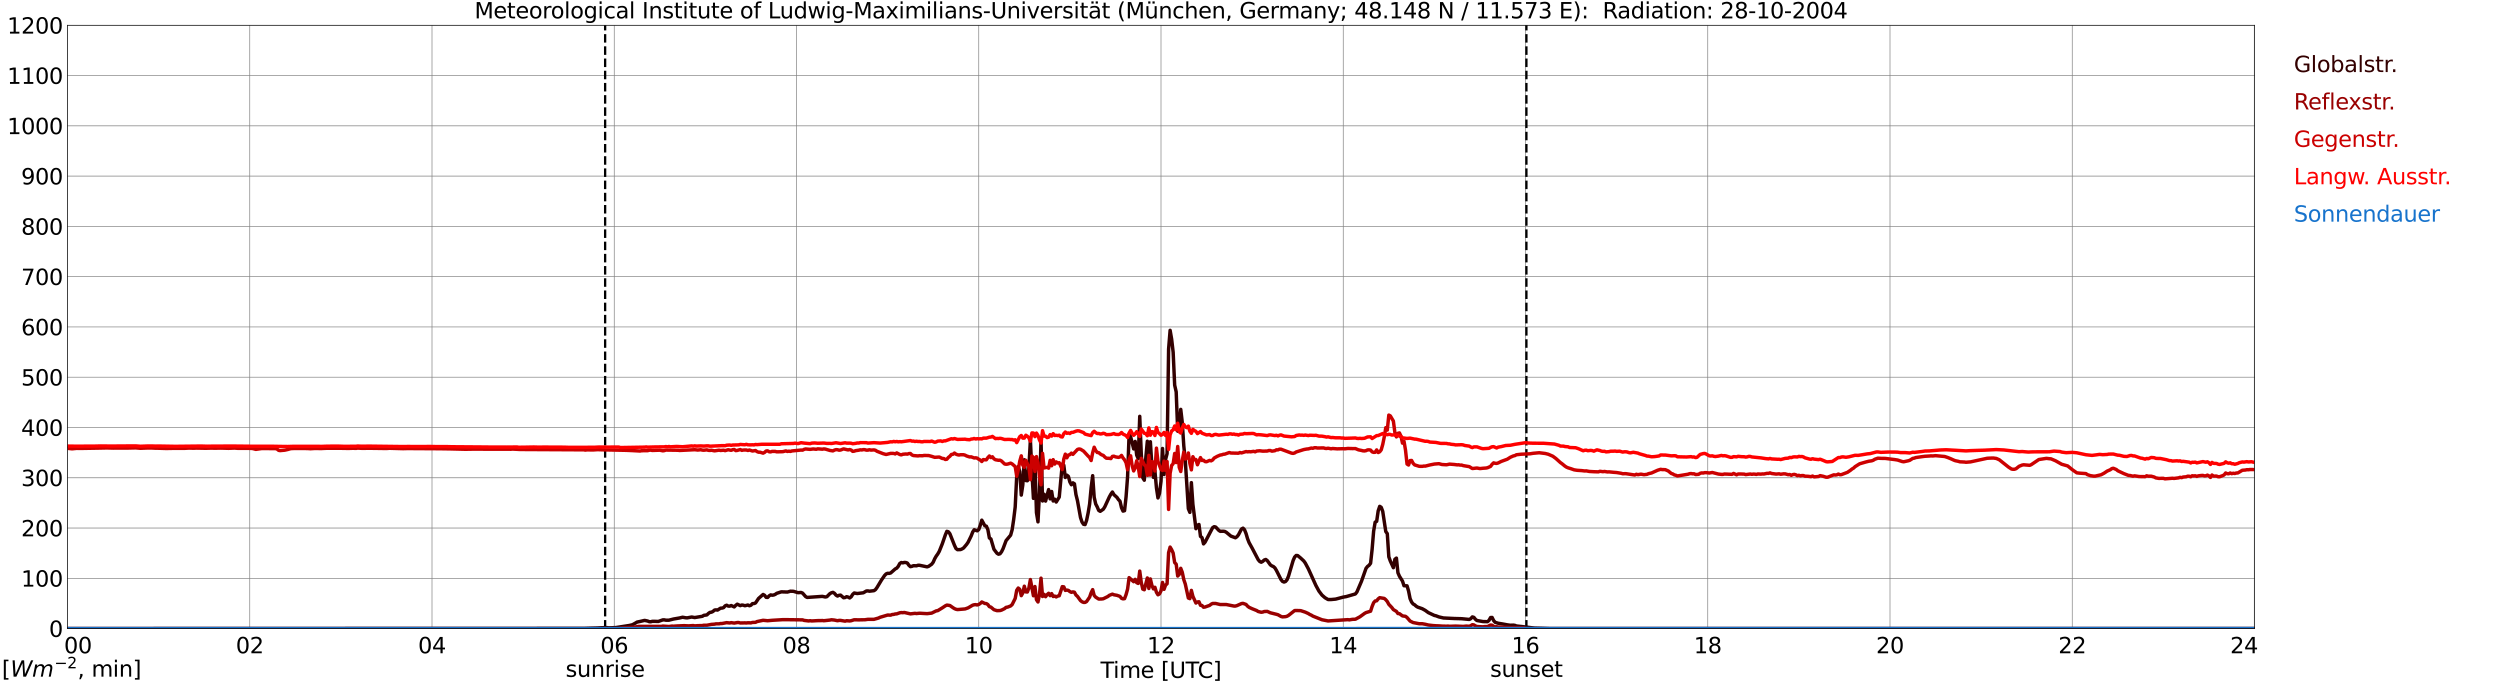 <?xml version="1.0" encoding="utf-8" standalone="no"?>
<!DOCTYPE svg PUBLIC "-//W3C//DTD SVG 1.1//EN"
  "http://www.w3.org/Graphics/SVG/1.1/DTD/svg11.dtd">
<svg xmlns:xlink="http://www.w3.org/1999/xlink" width="1085.4pt" height="296.64pt" viewBox="0 0 1085.4 296.64" xmlns="http://www.w3.org/2000/svg" version="1.1">
 <defs>
  <style type="text/css">*{stroke-linejoin: round; stroke-linecap: butt}</style>
 </defs>
 <g id="figure_1">
  <g id="patch_1">
   <path d="M 0 296.64 
L 1085.4 296.64 
L 1085.4 0 
L 0 0 
z
" style="fill: #ffffff"/>
  </g>
  <g id="axes_1">
   <g id="patch_2">
    <path d="M 29.306 272.909 
L 978.814 272.909 
L 978.814 10.976 
L 29.306 10.976 
z
" style="fill: #ffffff"/>
   </g>
   <g id="patch_3">
    <path d="M 978.814 272.909 
L 978.814 272.909 
L 978.814 10.976 
L 978.814 10.976 
z
" clip-path="url(#p1357383c3a)" style="fill: #d3d3d3; opacity: 0.25; stroke: #d3d3d3; stroke-linejoin: miter"/>
   </g>
   <g id="matplotlib.axis_1">
    <g id="xtick_1">
     <g id="line2d_1">
      <path d="M 29.306 272.909 
L 29.306 10.976 
" clip-path="url(#p1357383c3a)" style="fill: none; stroke: #808080; stroke-width: 0.3; stroke-linecap: square"/>
     </g>
     <g id="line2d_2"/>
     <g id="text_1">
      <!--    00 -->
      <g transform="translate(18.733 283.627) scale(0.095 -0.095)">
       <defs>
        <path id="DejaVuSans-20" transform="scale(0.016)"/>
        <path id="DejaVuSans-30" d="M 2034 4250 
Q 1547 4250 1301 3770 
Q 1056 3291 1056 2328 
Q 1056 1369 1301 889 
Q 1547 409 2034 409 
Q 2525 409 2770 889 
Q 3016 1369 3016 2328 
Q 3016 3291 2770 3770 
Q 2525 4250 2034 4250 
z
M 2034 4750 
Q 2819 4750 3233 4129 
Q 3647 3509 3647 2328 
Q 3647 1150 3233 529 
Q 2819 -91 2034 -91 
Q 1250 -91 836 529 
Q 422 1150 422 2328 
Q 422 3509 836 4129 
Q 1250 4750 2034 4750 
z
" transform="scale(0.016)"/>
       </defs>
       <use xlink:href="#DejaVuSans-20"/>
       <use xlink:href="#DejaVuSans-20" transform="translate(31.787 0)"/>
       <use xlink:href="#DejaVuSans-20" transform="translate(63.574 0)"/>
       <use xlink:href="#DejaVuSans-30" transform="translate(95.361 0)"/>
       <use xlink:href="#DejaVuSans-30" transform="translate(158.984 0)"/>
      </g>
     </g>
    </g>
    <g id="xtick_2">
     <g id="line2d_3">
      <path d="M 108.431 272.909 
L 108.431 10.976 
" clip-path="url(#p1357383c3a)" style="fill: none; stroke: #808080; stroke-width: 0.3; stroke-linecap: square"/>
     </g>
     <g id="line2d_4"/>
     <g id="text_2">
      <!-- 02 -->
      <g transform="translate(102.387 283.627) scale(0.095 -0.095)">
       <defs>
        <path id="DejaVuSans-32" d="M 1228 531 
L 3431 531 
L 3431 0 
L 469 0 
L 469 531 
Q 828 903 1448 1529 
Q 2069 2156 2228 2338 
Q 2531 2678 2651 2914 
Q 2772 3150 2772 3378 
Q 2772 3750 2511 3984 
Q 2250 4219 1831 4219 
Q 1534 4219 1204 4116 
Q 875 4013 500 3803 
L 500 4441 
Q 881 4594 1212 4672 
Q 1544 4750 1819 4750 
Q 2544 4750 2975 4387 
Q 3406 4025 3406 3419 
Q 3406 3131 3298 2873 
Q 3191 2616 2906 2266 
Q 2828 2175 2409 1742 
Q 1991 1309 1228 531 
z
" transform="scale(0.016)"/>
       </defs>
       <use xlink:href="#DejaVuSans-30"/>
       <use xlink:href="#DejaVuSans-32" transform="translate(63.623 0)"/>
      </g>
     </g>
    </g>
    <g id="xtick_3">
     <g id="line2d_5">
      <path d="M 187.557 272.909 
L 187.557 10.976 
" clip-path="url(#p1357383c3a)" style="fill: none; stroke: #808080; stroke-width: 0.3; stroke-linecap: square"/>
     </g>
     <g id="line2d_6"/>
     <g id="text_3">
      <!-- 04 -->
      <g transform="translate(181.513 283.627) scale(0.095 -0.095)">
       <defs>
        <path id="DejaVuSans-34" d="M 2419 4116 
L 825 1625 
L 2419 1625 
L 2419 4116 
z
M 2253 4666 
L 3047 4666 
L 3047 1625 
L 3713 1625 
L 3713 1100 
L 3047 1100 
L 3047 0 
L 2419 0 
L 2419 1100 
L 313 1100 
L 313 1709 
L 2253 4666 
z
" transform="scale(0.016)"/>
       </defs>
       <use xlink:href="#DejaVuSans-30"/>
       <use xlink:href="#DejaVuSans-34" transform="translate(63.623 0)"/>
      </g>
     </g>
    </g>
    <g id="xtick_4">
     <g id="line2d_7">
      <path d="M 266.683 272.909 
L 266.683 10.976 
" clip-path="url(#p1357383c3a)" style="fill: none; stroke: #808080; stroke-width: 0.3; stroke-linecap: square"/>
     </g>
     <g id="line2d_8"/>
     <g id="text_4">
      <!-- 06 -->
      <g transform="translate(260.638 283.627) scale(0.095 -0.095)">
       <defs>
        <path id="DejaVuSans-36" d="M 2113 2584 
Q 1688 2584 1439 2293 
Q 1191 2003 1191 1497 
Q 1191 994 1439 701 
Q 1688 409 2113 409 
Q 2538 409 2786 701 
Q 3034 994 3034 1497 
Q 3034 2003 2786 2293 
Q 2538 2584 2113 2584 
z
M 3366 4563 
L 3366 3988 
Q 3128 4100 2886 4159 
Q 2644 4219 2406 4219 
Q 1781 4219 1451 3797 
Q 1122 3375 1075 2522 
Q 1259 2794 1537 2939 
Q 1816 3084 2150 3084 
Q 2853 3084 3261 2657 
Q 3669 2231 3669 1497 
Q 3669 778 3244 343 
Q 2819 -91 2113 -91 
Q 1303 -91 875 529 
Q 447 1150 447 2328 
Q 447 3434 972 4092 
Q 1497 4750 2381 4750 
Q 2619 4750 2861 4703 
Q 3103 4656 3366 4563 
z
" transform="scale(0.016)"/>
       </defs>
       <use xlink:href="#DejaVuSans-30"/>
       <use xlink:href="#DejaVuSans-36" transform="translate(63.623 0)"/>
      </g>
     </g>
    </g>
    <g id="xtick_5">
     <g id="line2d_9">
      <path d="M 345.808 272.909 
L 345.808 10.976 
" clip-path="url(#p1357383c3a)" style="fill: none; stroke: #808080; stroke-width: 0.3; stroke-linecap: square"/>
     </g>
     <g id="line2d_10"/>
     <g id="text_5">
      <!-- 08 -->
      <g transform="translate(339.764 283.627) scale(0.095 -0.095)">
       <defs>
        <path id="DejaVuSans-38" d="M 2034 2216 
Q 1584 2216 1326 1975 
Q 1069 1734 1069 1313 
Q 1069 891 1326 650 
Q 1584 409 2034 409 
Q 2484 409 2743 651 
Q 3003 894 3003 1313 
Q 3003 1734 2745 1975 
Q 2488 2216 2034 2216 
z
M 1403 2484 
Q 997 2584 770 2862 
Q 544 3141 544 3541 
Q 544 4100 942 4425 
Q 1341 4750 2034 4750 
Q 2731 4750 3128 4425 
Q 3525 4100 3525 3541 
Q 3525 3141 3298 2862 
Q 3072 2584 2669 2484 
Q 3125 2378 3379 2068 
Q 3634 1759 3634 1313 
Q 3634 634 3220 271 
Q 2806 -91 2034 -91 
Q 1263 -91 848 271 
Q 434 634 434 1313 
Q 434 1759 690 2068 
Q 947 2378 1403 2484 
z
M 1172 3481 
Q 1172 3119 1398 2916 
Q 1625 2713 2034 2713 
Q 2441 2713 2670 2916 
Q 2900 3119 2900 3481 
Q 2900 3844 2670 4047 
Q 2441 4250 2034 4250 
Q 1625 4250 1398 4047 
Q 1172 3844 1172 3481 
z
" transform="scale(0.016)"/>
       </defs>
       <use xlink:href="#DejaVuSans-30"/>
       <use xlink:href="#DejaVuSans-38" transform="translate(63.623 0)"/>
      </g>
     </g>
    </g>
    <g id="xtick_6">
     <g id="line2d_11">
      <path d="M 424.934 272.909 
L 424.934 10.976 
" clip-path="url(#p1357383c3a)" style="fill: none; stroke: #808080; stroke-width: 0.3; stroke-linecap: square"/>
     </g>
     <g id="line2d_12"/>
     <g id="text_6">
      <!-- 10 -->
      <g transform="translate(418.89 283.627) scale(0.095 -0.095)">
       <defs>
        <path id="DejaVuSans-31" d="M 794 531 
L 1825 531 
L 1825 4091 
L 703 3866 
L 703 4441 
L 1819 4666 
L 2450 4666 
L 2450 531 
L 3481 531 
L 3481 0 
L 794 0 
L 794 531 
z
" transform="scale(0.016)"/>
       </defs>
       <use xlink:href="#DejaVuSans-31"/>
       <use xlink:href="#DejaVuSans-30" transform="translate(63.623 0)"/>
      </g>
     </g>
    </g>
    <g id="xtick_7">
     <g id="line2d_13">
      <path d="M 504.06 272.909 
L 504.06 10.976 
" clip-path="url(#p1357383c3a)" style="fill: none; stroke: #808080; stroke-width: 0.3; stroke-linecap: square"/>
     </g>
     <g id="line2d_14"/>
     <g id="text_7">
      <!-- 12 -->
      <g transform="translate(498.015 283.627) scale(0.095 -0.095)">
       <use xlink:href="#DejaVuSans-31"/>
       <use xlink:href="#DejaVuSans-32" transform="translate(63.623 0)"/>
      </g>
     </g>
    </g>
    <g id="xtick_8">
     <g id="line2d_15">
      <path d="M 583.185 272.909 
L 583.185 10.976 
" clip-path="url(#p1357383c3a)" style="fill: none; stroke: #808080; stroke-width: 0.3; stroke-linecap: square"/>
     </g>
     <g id="line2d_16"/>
     <g id="text_8">
      <!-- 14 -->
      <g transform="translate(577.141 283.627) scale(0.095 -0.095)">
       <use xlink:href="#DejaVuSans-31"/>
       <use xlink:href="#DejaVuSans-34" transform="translate(63.623 0)"/>
      </g>
     </g>
    </g>
    <g id="xtick_9">
     <g id="line2d_17">
      <path d="M 662.311 272.909 
L 662.311 10.976 
" clip-path="url(#p1357383c3a)" style="fill: none; stroke: #808080; stroke-width: 0.3; stroke-linecap: square"/>
     </g>
     <g id="line2d_18"/>
     <g id="text_9">
      <!-- 16 -->
      <g transform="translate(656.267 283.627) scale(0.095 -0.095)">
       <use xlink:href="#DejaVuSans-31"/>
       <use xlink:href="#DejaVuSans-36" transform="translate(63.623 0)"/>
      </g>
     </g>
    </g>
    <g id="xtick_10">
     <g id="line2d_19">
      <path d="M 741.437 272.909 
L 741.437 10.976 
" clip-path="url(#p1357383c3a)" style="fill: none; stroke: #808080; stroke-width: 0.3; stroke-linecap: square"/>
     </g>
     <g id="line2d_20"/>
     <g id="text_10">
      <!-- 18 -->
      <g transform="translate(735.392 283.627) scale(0.095 -0.095)">
       <use xlink:href="#DejaVuSans-31"/>
       <use xlink:href="#DejaVuSans-38" transform="translate(63.623 0)"/>
      </g>
     </g>
    </g>
    <g id="xtick_11">
     <g id="line2d_21">
      <path d="M 820.562 272.909 
L 820.562 10.976 
" clip-path="url(#p1357383c3a)" style="fill: none; stroke: #808080; stroke-width: 0.3; stroke-linecap: square"/>
     </g>
     <g id="line2d_22"/>
     <g id="text_11">
      <!-- 20 -->
      <g transform="translate(814.518 283.627) scale(0.095 -0.095)">
       <use xlink:href="#DejaVuSans-32"/>
       <use xlink:href="#DejaVuSans-30" transform="translate(63.623 0)"/>
      </g>
     </g>
    </g>
    <g id="xtick_12">
     <g id="line2d_23">
      <path d="M 899.688 272.909 
L 899.688 10.976 
" clip-path="url(#p1357383c3a)" style="fill: none; stroke: #808080; stroke-width: 0.3; stroke-linecap: square"/>
     </g>
     <g id="line2d_24"/>
     <g id="text_12">
      <!-- 22 -->
      <g transform="translate(893.644 283.627) scale(0.095 -0.095)">
       <use xlink:href="#DejaVuSans-32"/>
       <use xlink:href="#DejaVuSans-32" transform="translate(63.623 0)"/>
      </g>
     </g>
    </g>
    <g id="xtick_13">
     <g id="line2d_25">
      <path d="M 978.814 272.909 
L 978.814 10.976 
" clip-path="url(#p1357383c3a)" style="fill: none; stroke: #808080; stroke-width: 0.3; stroke-linecap: square"/>
     </g>
     <g id="line2d_26"/>
     <g id="text_13">
      <!-- 24    -->
      <g transform="translate(968.241 283.627) scale(0.095 -0.095)">
       <use xlink:href="#DejaVuSans-32"/>
       <use xlink:href="#DejaVuSans-34" transform="translate(63.623 0)"/>
       <use xlink:href="#DejaVuSans-20" transform="translate(127.246 0)"/>
       <use xlink:href="#DejaVuSans-20" transform="translate(159.033 0)"/>
       <use xlink:href="#DejaVuSans-20" transform="translate(190.82 0)"/>
      </g>
     </g>
    </g>
    <g id="text_14">
     <!-- Time [UTC] -->
     <g transform="translate(477.806 294.322) scale(0.095 -0.095)">
      <defs>
       <path id="DejaVuSans-54" d="M -19 4666 
L 3928 4666 
L 3928 4134 
L 2272 4134 
L 2272 0 
L 1638 0 
L 1638 4134 
L -19 4134 
L -19 4666 
z
" transform="scale(0.016)"/>
       <path id="DejaVuSans-69" d="M 603 3500 
L 1178 3500 
L 1178 0 
L 603 0 
L 603 3500 
z
M 603 4863 
L 1178 4863 
L 1178 4134 
L 603 4134 
L 603 4863 
z
" transform="scale(0.016)"/>
       <path id="DejaVuSans-6d" d="M 3328 2828 
Q 3544 3216 3844 3400 
Q 4144 3584 4550 3584 
Q 5097 3584 5394 3201 
Q 5691 2819 5691 2113 
L 5691 0 
L 5113 0 
L 5113 2094 
Q 5113 2597 4934 2840 
Q 4756 3084 4391 3084 
Q 3944 3084 3684 2787 
Q 3425 2491 3425 1978 
L 3425 0 
L 2847 0 
L 2847 2094 
Q 2847 2600 2669 2842 
Q 2491 3084 2119 3084 
Q 1678 3084 1418 2786 
Q 1159 2488 1159 1978 
L 1159 0 
L 581 0 
L 581 3500 
L 1159 3500 
L 1159 2956 
Q 1356 3278 1631 3431 
Q 1906 3584 2284 3584 
Q 2666 3584 2933 3390 
Q 3200 3197 3328 2828 
z
" transform="scale(0.016)"/>
       <path id="DejaVuSans-65" d="M 3597 1894 
L 3597 1613 
L 953 1613 
Q 991 1019 1311 708 
Q 1631 397 2203 397 
Q 2534 397 2845 478 
Q 3156 559 3463 722 
L 3463 178 
Q 3153 47 2828 -22 
Q 2503 -91 2169 -91 
Q 1331 -91 842 396 
Q 353 884 353 1716 
Q 353 2575 817 3079 
Q 1281 3584 2069 3584 
Q 2775 3584 3186 3129 
Q 3597 2675 3597 1894 
z
M 3022 2063 
Q 3016 2534 2758 2815 
Q 2500 3097 2075 3097 
Q 1594 3097 1305 2825 
Q 1016 2553 972 2059 
L 3022 2063 
z
" transform="scale(0.016)"/>
       <path id="DejaVuSans-5b" d="M 550 4863 
L 1875 4863 
L 1875 4416 
L 1125 4416 
L 1125 -397 
L 1875 -397 
L 1875 -844 
L 550 -844 
L 550 4863 
z
" transform="scale(0.016)"/>
       <path id="DejaVuSans-55" d="M 556 4666 
L 1191 4666 
L 1191 1831 
Q 1191 1081 1462 751 
Q 1734 422 2344 422 
Q 2950 422 3222 751 
Q 3494 1081 3494 1831 
L 3494 4666 
L 4128 4666 
L 4128 1753 
Q 4128 841 3676 375 
Q 3225 -91 2344 -91 
Q 1459 -91 1007 375 
Q 556 841 556 1753 
L 556 4666 
z
" transform="scale(0.016)"/>
       <path id="DejaVuSans-43" d="M 4122 4306 
L 4122 3641 
Q 3803 3938 3442 4084 
Q 3081 4231 2675 4231 
Q 1875 4231 1450 3742 
Q 1025 3253 1025 2328 
Q 1025 1406 1450 917 
Q 1875 428 2675 428 
Q 3081 428 3442 575 
Q 3803 722 4122 1019 
L 4122 359 
Q 3791 134 3420 21 
Q 3050 -91 2638 -91 
Q 1578 -91 968 557 
Q 359 1206 359 2328 
Q 359 3453 968 4101 
Q 1578 4750 2638 4750 
Q 3056 4750 3426 4639 
Q 3797 4528 4122 4306 
z
" transform="scale(0.016)"/>
       <path id="DejaVuSans-5d" d="M 1947 4863 
L 1947 -844 
L 622 -844 
L 622 -397 
L 1369 -397 
L 1369 4416 
L 622 4416 
L 622 4863 
L 1947 4863 
z
" transform="scale(0.016)"/>
      </defs>
      <use xlink:href="#DejaVuSans-54"/>
      <use xlink:href="#DejaVuSans-69" transform="translate(57.959 0)"/>
      <use xlink:href="#DejaVuSans-6d" transform="translate(85.742 0)"/>
      <use xlink:href="#DejaVuSans-65" transform="translate(183.154 0)"/>
      <use xlink:href="#DejaVuSans-20" transform="translate(244.678 0)"/>
      <use xlink:href="#DejaVuSans-5b" transform="translate(276.465 0)"/>
      <use xlink:href="#DejaVuSans-55" transform="translate(315.479 0)"/>
      <use xlink:href="#DejaVuSans-54" transform="translate(388.672 0)"/>
      <use xlink:href="#DejaVuSans-43" transform="translate(443.881 0)"/>
      <use xlink:href="#DejaVuSans-5d" transform="translate(513.705 0)"/>
     </g>
    </g>
   </g>
   <g id="matplotlib.axis_2">
    <g id="ytick_1">
     <g id="line2d_27">
      <path d="M 29.306 272.909 
L 978.814 272.909 
" clip-path="url(#p1357383c3a)" style="fill: none; stroke: #808080; stroke-width: 0.3; stroke-linecap: square"/>
     </g>
     <g id="line2d_28"/>
     <g id="text_15">
      <!-- 0 -->
      <g transform="translate(21.261 276.518) scale(0.095 -0.095)">
       <use xlink:href="#DejaVuSans-30"/>
      </g>
     </g>
    </g>
    <g id="ytick_2">
     <g id="line2d_29">
      <path d="M 29.306 251.081 
L 978.814 251.081 
" clip-path="url(#p1357383c3a)" style="fill: none; stroke: #808080; stroke-width: 0.3; stroke-linecap: square"/>
     </g>
     <g id="line2d_30"/>
     <g id="text_16">
      <!-- 100 -->
      <g transform="translate(9.173 254.69) scale(0.095 -0.095)">
       <use xlink:href="#DejaVuSans-31"/>
       <use xlink:href="#DejaVuSans-30" transform="translate(63.623 0)"/>
       <use xlink:href="#DejaVuSans-30" transform="translate(127.246 0)"/>
      </g>
     </g>
    </g>
    <g id="ytick_3">
     <g id="line2d_31">
      <path d="M 29.306 229.253 
L 978.814 229.253 
" clip-path="url(#p1357383c3a)" style="fill: none; stroke: #808080; stroke-width: 0.3; stroke-linecap: square"/>
     </g>
     <g id="line2d_32"/>
     <g id="text_17">
      <!-- 200 -->
      <g transform="translate(9.173 232.863) scale(0.095 -0.095)">
       <use xlink:href="#DejaVuSans-32"/>
       <use xlink:href="#DejaVuSans-30" transform="translate(63.623 0)"/>
       <use xlink:href="#DejaVuSans-30" transform="translate(127.246 0)"/>
      </g>
     </g>
    </g>
    <g id="ytick_4">
     <g id="line2d_33">
      <path d="M 29.306 207.426 
L 978.814 207.426 
" clip-path="url(#p1357383c3a)" style="fill: none; stroke: #808080; stroke-width: 0.3; stroke-linecap: square"/>
     </g>
     <g id="line2d_34"/>
     <g id="text_18">
      <!-- 300 -->
      <g transform="translate(9.173 211.035) scale(0.095 -0.095)">
       <defs>
        <path id="DejaVuSans-33" d="M 2597 2516 
Q 3050 2419 3304 2112 
Q 3559 1806 3559 1356 
Q 3559 666 3084 287 
Q 2609 -91 1734 -91 
Q 1441 -91 1130 -33 
Q 819 25 488 141 
L 488 750 
Q 750 597 1062 519 
Q 1375 441 1716 441 
Q 2309 441 2620 675 
Q 2931 909 2931 1356 
Q 2931 1769 2642 2001 
Q 2353 2234 1838 2234 
L 1294 2234 
L 1294 2753 
L 1863 2753 
Q 2328 2753 2575 2939 
Q 2822 3125 2822 3475 
Q 2822 3834 2567 4026 
Q 2313 4219 1838 4219 
Q 1578 4219 1281 4162 
Q 984 4106 628 3988 
L 628 4550 
Q 988 4650 1302 4700 
Q 1616 4750 1894 4750 
Q 2613 4750 3031 4423 
Q 3450 4097 3450 3541 
Q 3450 3153 3228 2886 
Q 3006 2619 2597 2516 
z
" transform="scale(0.016)"/>
       </defs>
       <use xlink:href="#DejaVuSans-33"/>
       <use xlink:href="#DejaVuSans-30" transform="translate(63.623 0)"/>
       <use xlink:href="#DejaVuSans-30" transform="translate(127.246 0)"/>
      </g>
     </g>
    </g>
    <g id="ytick_5">
     <g id="line2d_35">
      <path d="M 29.306 185.598 
L 978.814 185.598 
" clip-path="url(#p1357383c3a)" style="fill: none; stroke: #808080; stroke-width: 0.3; stroke-linecap: square"/>
     </g>
     <g id="line2d_36"/>
     <g id="text_19">
      <!-- 400 -->
      <g transform="translate(9.173 189.207) scale(0.095 -0.095)">
       <use xlink:href="#DejaVuSans-34"/>
       <use xlink:href="#DejaVuSans-30" transform="translate(63.623 0)"/>
       <use xlink:href="#DejaVuSans-30" transform="translate(127.246 0)"/>
      </g>
     </g>
    </g>
    <g id="ytick_6">
     <g id="line2d_37">
      <path d="M 29.306 163.77 
L 978.814 163.77 
" clip-path="url(#p1357383c3a)" style="fill: none; stroke: #808080; stroke-width: 0.3; stroke-linecap: square"/>
     </g>
     <g id="line2d_38"/>
     <g id="text_20">
      <!-- 500 -->
      <g transform="translate(9.173 167.379) scale(0.095 -0.095)">
       <defs>
        <path id="DejaVuSans-35" d="M 691 4666 
L 3169 4666 
L 3169 4134 
L 1269 4134 
L 1269 2991 
Q 1406 3038 1543 3061 
Q 1681 3084 1819 3084 
Q 2600 3084 3056 2656 
Q 3513 2228 3513 1497 
Q 3513 744 3044 326 
Q 2575 -91 1722 -91 
Q 1428 -91 1123 -41 
Q 819 9 494 109 
L 494 744 
Q 775 591 1075 516 
Q 1375 441 1709 441 
Q 2250 441 2565 725 
Q 2881 1009 2881 1497 
Q 2881 1984 2565 2268 
Q 2250 2553 1709 2553 
Q 1456 2553 1204 2497 
Q 953 2441 691 2322 
L 691 4666 
z
" transform="scale(0.016)"/>
       </defs>
       <use xlink:href="#DejaVuSans-35"/>
       <use xlink:href="#DejaVuSans-30" transform="translate(63.623 0)"/>
       <use xlink:href="#DejaVuSans-30" transform="translate(127.246 0)"/>
      </g>
     </g>
    </g>
    <g id="ytick_7">
     <g id="line2d_39">
      <path d="M 29.306 141.942 
L 978.814 141.942 
" clip-path="url(#p1357383c3a)" style="fill: none; stroke: #808080; stroke-width: 0.3; stroke-linecap: square"/>
     </g>
     <g id="line2d_40"/>
     <g id="text_21">
      <!-- 600 -->
      <g transform="translate(9.173 145.551) scale(0.095 -0.095)">
       <use xlink:href="#DejaVuSans-36"/>
       <use xlink:href="#DejaVuSans-30" transform="translate(63.623 0)"/>
       <use xlink:href="#DejaVuSans-30" transform="translate(127.246 0)"/>
      </g>
     </g>
    </g>
    <g id="ytick_8">
     <g id="line2d_41">
      <path d="M 29.306 120.114 
L 978.814 120.114 
" clip-path="url(#p1357383c3a)" style="fill: none; stroke: #808080; stroke-width: 0.3; stroke-linecap: square"/>
     </g>
     <g id="line2d_42"/>
     <g id="text_22">
      <!-- 700 -->
      <g transform="translate(9.173 123.724) scale(0.095 -0.095)">
       <defs>
        <path id="DejaVuSans-37" d="M 525 4666 
L 3525 4666 
L 3525 4397 
L 1831 0 
L 1172 0 
L 2766 4134 
L 525 4134 
L 525 4666 
z
" transform="scale(0.016)"/>
       </defs>
       <use xlink:href="#DejaVuSans-37"/>
       <use xlink:href="#DejaVuSans-30" transform="translate(63.623 0)"/>
       <use xlink:href="#DejaVuSans-30" transform="translate(127.246 0)"/>
      </g>
     </g>
    </g>
    <g id="ytick_9">
     <g id="line2d_43">
      <path d="M 29.306 98.287 
L 978.814 98.287 
" clip-path="url(#p1357383c3a)" style="fill: none; stroke: #808080; stroke-width: 0.3; stroke-linecap: square"/>
     </g>
     <g id="line2d_44"/>
     <g id="text_23">
      <!-- 800 -->
      <g transform="translate(9.173 101.896) scale(0.095 -0.095)">
       <use xlink:href="#DejaVuSans-38"/>
       <use xlink:href="#DejaVuSans-30" transform="translate(63.623 0)"/>
       <use xlink:href="#DejaVuSans-30" transform="translate(127.246 0)"/>
      </g>
     </g>
    </g>
    <g id="ytick_10">
     <g id="line2d_45">
      <path d="M 29.306 76.459 
L 978.814 76.459 
" clip-path="url(#p1357383c3a)" style="fill: none; stroke: #808080; stroke-width: 0.3; stroke-linecap: square"/>
     </g>
     <g id="line2d_46"/>
     <g id="text_24">
      <!-- 900 -->
      <g transform="translate(9.173 80.068) scale(0.095 -0.095)">
       <defs>
        <path id="DejaVuSans-39" d="M 703 97 
L 703 672 
Q 941 559 1184 500 
Q 1428 441 1663 441 
Q 2288 441 2617 861 
Q 2947 1281 2994 2138 
Q 2813 1869 2534 1725 
Q 2256 1581 1919 1581 
Q 1219 1581 811 2004 
Q 403 2428 403 3163 
Q 403 3881 828 4315 
Q 1253 4750 1959 4750 
Q 2769 4750 3195 4129 
Q 3622 3509 3622 2328 
Q 3622 1225 3098 567 
Q 2575 -91 1691 -91 
Q 1453 -91 1209 -44 
Q 966 3 703 97 
z
M 1959 2075 
Q 2384 2075 2632 2365 
Q 2881 2656 2881 3163 
Q 2881 3666 2632 3958 
Q 2384 4250 1959 4250 
Q 1534 4250 1286 3958 
Q 1038 3666 1038 3163 
Q 1038 2656 1286 2365 
Q 1534 2075 1959 2075 
z
" transform="scale(0.016)"/>
       </defs>
       <use xlink:href="#DejaVuSans-39"/>
       <use xlink:href="#DejaVuSans-30" transform="translate(63.623 0)"/>
       <use xlink:href="#DejaVuSans-30" transform="translate(127.246 0)"/>
      </g>
     </g>
    </g>
    <g id="ytick_11">
     <g id="line2d_47">
      <path d="M 29.306 54.631 
L 978.814 54.631 
" clip-path="url(#p1357383c3a)" style="fill: none; stroke: #808080; stroke-width: 0.3; stroke-linecap: square"/>
     </g>
     <g id="line2d_48"/>
     <g id="text_25">
      <!-- 1000 -->
      <g transform="translate(3.128 58.24) scale(0.095 -0.095)">
       <use xlink:href="#DejaVuSans-31"/>
       <use xlink:href="#DejaVuSans-30" transform="translate(63.623 0)"/>
       <use xlink:href="#DejaVuSans-30" transform="translate(127.246 0)"/>
       <use xlink:href="#DejaVuSans-30" transform="translate(190.869 0)"/>
      </g>
     </g>
    </g>
    <g id="ytick_12">
     <g id="line2d_49">
      <path d="M 29.306 32.803 
L 978.814 32.803 
" clip-path="url(#p1357383c3a)" style="fill: none; stroke: #808080; stroke-width: 0.3; stroke-linecap: square"/>
     </g>
     <g id="line2d_50"/>
     <g id="text_26">
      <!-- 1100 -->
      <g transform="translate(3.128 36.413) scale(0.095 -0.095)">
       <use xlink:href="#DejaVuSans-31"/>
       <use xlink:href="#DejaVuSans-31" transform="translate(63.623 0)"/>
       <use xlink:href="#DejaVuSans-30" transform="translate(127.246 0)"/>
       <use xlink:href="#DejaVuSans-30" transform="translate(190.869 0)"/>
      </g>
     </g>
    </g>
    <g id="ytick_13">
     <g id="line2d_51">
      <path d="M 29.306 10.976 
L 978.814 10.976 
" clip-path="url(#p1357383c3a)" style="fill: none; stroke: #808080; stroke-width: 0.3; stroke-linecap: square"/>
     </g>
     <g id="line2d_52"/>
     <g id="text_27">
      <!-- 1200 -->
      <g transform="translate(3.128 14.585) scale(0.095 -0.095)">
       <use xlink:href="#DejaVuSans-31"/>
       <use xlink:href="#DejaVuSans-32" transform="translate(63.623 0)"/>
       <use xlink:href="#DejaVuSans-30" transform="translate(127.246 0)"/>
       <use xlink:href="#DejaVuSans-30" transform="translate(190.869 0)"/>
      </g>
     </g>
    </g>
   </g>
   <g id="line2d_53">
    <path d="M 262.726 272.909 
L 262.726 10.976 
" clip-path="url(#p1357383c3a)" style="fill: none; stroke-dasharray: 3.7,1.6; stroke-dashoffset: 0; stroke: #000000"/>
   </g>
   <g id="line2d_54">
    <path d="M 662.707 272.909 
L 662.707 10.976 
" clip-path="url(#p1357383c3a)" style="fill: none; stroke-dasharray: 3.7,1.6; stroke-dashoffset: 0; stroke: #000000"/>
   </g>
   <g id="line2d_55">
    <path d="M 29.306 272.909 
L 253.495 272.83 
L 256.133 272.739 
L 259.43 272.647 
L 260.748 272.557 
L 263.386 272.466 
L 264.045 272.557 
L 265.364 272.557 
L 267.342 272.466 
L 273.277 271.549 
L 274.595 271.23 
L 275.914 270.497 
L 276.573 270.084 
L 277.892 269.811 
L 279.87 269.353 
L 281.189 269.628 
L 281.849 269.903 
L 282.508 269.949 
L 283.167 269.766 
L 284.486 269.766 
L 285.805 269.811 
L 287.783 269.124 
L 288.442 269.124 
L 289.102 269.261 
L 290.42 269.261 
L 292.399 268.757 
L 295.036 268.301 
L 296.355 267.98 
L 297.674 268.209 
L 298.333 268.255 
L 300.311 267.888 
L 301.63 268.118 
L 304.927 267.568 
L 305.586 267.157 
L 306.905 266.974 
L 307.564 266.332 
L 308.224 265.876 
L 308.883 265.784 
L 309.543 265.463 
L 310.202 264.87 
L 310.861 264.778 
L 311.521 264.87 
L 312.839 264.045 
L 313.499 263.999 
L 314.158 263.815 
L 314.818 263.038 
L 315.477 262.763 
L 316.136 263.13 
L 316.796 263.176 
L 317.455 262.901 
L 318.774 263.497 
L 319.433 262.809 
L 320.093 262.307 
L 321.411 262.947 
L 322.071 262.672 
L 322.73 262.763 
L 323.39 262.992 
L 324.708 262.672 
L 325.368 262.992 
L 326.027 262.763 
L 326.686 262.078 
L 327.346 262.032 
L 328.005 261.803 
L 329.324 259.834 
L 331.302 258.096 
L 331.961 258.463 
L 332.621 259.332 
L 333.28 259.378 
L 333.94 258.69 
L 334.599 258.28 
L 335.258 258.417 
L 335.918 258.326 
L 336.577 258.051 
L 337.236 257.592 
L 339.215 256.953 
L 341.852 257.044 
L 343.171 256.678 
L 344.49 256.724 
L 346.468 257.317 
L 347.787 257.226 
L 348.446 257.501 
L 349.765 259.011 
L 350.424 259.378 
L 351.743 259.286 
L 357.018 258.919 
L 358.337 259.194 
L 358.996 259.057 
L 360.315 257.73 
L 360.974 257.363 
L 361.634 257.182 
L 362.293 257.592 
L 362.952 258.372 
L 363.612 258.782 
L 364.271 258.463 
L 364.93 258.372 
L 366.249 259.515 
L 366.909 259.424 
L 367.568 259.057 
L 368.227 259.24 
L 368.887 259.607 
L 369.546 259.103 
L 370.206 258.051 
L 370.865 257.455 
L 372.184 257.684 
L 374.821 257.363 
L 376.14 256.586 
L 376.799 256.54 
L 377.459 256.678 
L 379.437 256.448 
L 380.096 255.99 
L 380.756 255.076 
L 382.734 251.782 
L 384.053 249.859 
L 384.712 249.173 
L 385.371 248.898 
L 386.031 248.944 
L 386.69 248.761 
L 388.668 247.021 
L 389.328 246.657 
L 389.987 245.877 
L 390.646 244.642 
L 391.306 244.231 
L 391.965 244.367 
L 392.624 244.186 
L 393.284 244.231 
L 393.943 244.458 
L 394.603 245.421 
L 395.262 246.015 
L 395.921 245.877 
L 396.581 245.604 
L 397.899 245.648 
L 398.559 245.421 
L 399.218 245.421 
L 402.515 246.106 
L 403.175 245.877 
L 404.493 244.963 
L 405.153 244.094 
L 405.812 242.583 
L 406.471 241.44 
L 407.131 240.523 
L 407.79 239.379 
L 409.109 236.085 
L 410.428 232.242 
L 411.087 230.685 
L 411.746 230.869 
L 412.406 231.737 
L 414.384 236.725 
L 415.043 238.144 
L 415.703 238.648 
L 417.022 238.602 
L 417.681 238.327 
L 418.34 237.917 
L 419.659 236.36 
L 420.318 235.398 
L 421.637 232.7 
L 422.297 231.006 
L 422.956 230 
L 424.275 230.456 
L 424.934 229.908 
L 425.593 228.077 
L 426.253 225.835 
L 427.572 228.26 
L 428.231 228.443 
L 428.89 229.954 
L 429.55 233.569 
L 430.209 233.981 
L 431.528 238.465 
L 432.847 240.204 
L 433.506 240.615 
L 434.165 240.433 
L 434.825 239.563 
L 435.484 238.235 
L 436.803 234.712 
L 438.781 232.333 
L 439.44 229.954 
L 440.1 225.514 
L 440.759 220.114 
L 441.419 206.616 
L 442.078 202.634 
L 442.737 204.693 
L 443.397 214.943 
L 444.056 210.551 
L 444.716 199.613 
L 445.375 208.628 
L 446.034 208.72 
L 446.694 203.139 
L 447.353 191.057 
L 448.012 204.968 
L 448.672 216.362 
L 449.331 200.576 
L 449.991 222.585 
L 450.65 226.566 
L 451.309 213.799 
L 451.969 191.149 
L 452.628 217.506 
L 453.287 214.578 
L 453.947 217.551 
L 455.266 212.564 
L 455.925 216.591 
L 456.584 213.389 
L 457.244 217.506 
L 457.903 216.729 
L 458.563 217.964 
L 459.881 215.814 
L 461.2 201.491 
L 461.859 201.993 
L 462.519 207.301 
L 463.178 206.295 
L 463.838 206.799 
L 464.497 209.27 
L 465.156 210.46 
L 465.816 209.637 
L 466.475 210.047 
L 467.134 214.716 
L 467.794 217.37 
L 469.113 224.691 
L 469.772 226.658 
L 470.431 227.621 
L 471.091 227.756 
L 471.75 225.927 
L 472.409 222.768 
L 473.069 218.833 
L 473.728 211.787 
L 474.388 206.524 
L 475.047 215.86 
L 475.706 218.787 
L 476.366 220.068 
L 477.025 221.624 
L 477.685 221.991 
L 479.003 221.077 
L 479.663 220.022 
L 481.641 215.722 
L 482.3 214.533 
L 482.96 213.616 
L 483.619 214.762 
L 484.938 215.951 
L 485.597 216.912 
L 486.256 217.597 
L 486.916 220.435 
L 487.575 221.9 
L 488.235 221.716 
L 488.894 215.676 
L 489.553 206.937 
L 490.213 188.403 
L 490.872 189.592 
L 492.191 194.901 
L 492.85 191.653 
L 493.51 197.601 
L 494.169 199.111 
L 494.828 180.761 
L 495.488 196.867 
L 496.147 207.393 
L 496.807 208.491 
L 497.466 198.699 
L 498.125 191.561 
L 498.785 206.157 
L 499.444 191.788 
L 500.103 202.176 
L 500.763 207.255 
L 501.422 204.512 
L 502.082 211.833 
L 502.741 216.178 
L 503.4 214.212 
L 504.06 208.995 
L 504.719 194.717 
L 505.379 206.02 
L 506.038 199.522 
L 506.697 196.959 
L 507.357 151.566 
L 508.016 143.42 
L 508.675 147.218 
L 509.335 152.939 
L 509.994 167.217 
L 510.654 170.144 
L 511.313 187.213 
L 511.972 185.703 
L 512.632 177.74 
L 513.291 183.369 
L 513.95 193.528 
L 514.61 200.026 
L 515.929 220.847 
L 516.588 222.45 
L 517.247 209.545 
L 517.907 218.97 
L 519.226 229.541 
L 519.885 228.031 
L 520.544 227.71 
L 521.204 232.881 
L 521.863 233.385 
L 522.522 236.131 
L 523.182 235.398 
L 526.479 229.083 
L 527.138 228.673 
L 527.797 228.81 
L 529.116 230.227 
L 529.776 230.685 
L 531.094 230.639 
L 531.754 230.731 
L 532.413 231.098 
L 534.391 232.746 
L 536.369 233.477 
L 537.029 233.019 
L 537.688 232.196 
L 539.007 229.679 
L 539.666 229.312 
L 540.326 230 
L 540.985 231.646 
L 541.644 233.889 
L 542.304 235.581 
L 543.623 237.96 
L 544.941 240.479 
L 546.26 242.996 
L 546.919 243.773 
L 547.579 244.094 
L 548.238 243.727 
L 548.898 243.131 
L 549.557 242.904 
L 550.216 243.406 
L 551.535 245.238 
L 552.195 245.694 
L 552.854 245.969 
L 553.513 246.565 
L 554.173 247.663 
L 556.151 251.598 
L 556.81 252.421 
L 557.47 252.696 
L 558.129 252.467 
L 558.788 251.69 
L 559.448 250.042 
L 561.426 243.361 
L 562.085 241.85 
L 562.745 241.165 
L 563.404 241.211 
L 564.723 242.308 
L 566.042 243.544 
L 566.701 244.458 
L 568.02 246.929 
L 571.317 254.207 
L 572.635 256.632 
L 573.954 258.372 
L 575.273 259.515 
L 576.592 260.292 
L 577.91 260.292 
L 579.889 260.109 
L 583.185 259.24 
L 584.504 259.011 
L 588.46 257.867 
L 589.12 256.999 
L 591.098 252.375 
L 593.076 246.748 
L 593.736 245.923 
L 594.395 245.421 
L 595.054 244.55 
L 595.714 238.51 
L 596.373 230.639 
L 597.032 226.704 
L 597.692 226.339 
L 598.351 221.808 
L 599.011 219.841 
L 599.67 220.252 
L 600.329 222.037 
L 601.648 230.777 
L 602.307 231.691 
L 602.967 241.761 
L 603.626 243.59 
L 604.945 246.473 
L 605.604 242.813 
L 606.264 242.308 
L 606.923 248.669 
L 607.582 250.18 
L 608.901 252.284 
L 609.561 254.298 
L 610.879 254.344 
L 611.539 256.586 
L 612.198 259.88 
L 612.858 261.39 
L 613.517 262.215 
L 614.176 262.58 
L 614.836 263.176 
L 615.495 263.588 
L 617.473 264.274 
L 618.792 265.005 
L 620.111 265.968 
L 622.748 267.203 
L 623.408 267.341 
L 624.726 267.843 
L 626.705 268.301 
L 631.32 268.53 
L 634.617 268.622 
L 637.914 268.941 
L 638.573 268.576 
L 639.233 267.843 
L 639.892 268.026 
L 640.552 268.849 
L 641.211 269.399 
L 643.848 269.857 
L 645.827 269.903 
L 646.486 269.307 
L 647.145 268.118 
L 647.805 268.072 
L 648.464 269.399 
L 649.123 270.176 
L 650.442 270.589 
L 652.42 270.909 
L 654.399 271.276 
L 655.717 271.457 
L 657.036 271.411 
L 657.695 271.503 
L 658.355 271.778 
L 660.992 272.053 
L 666.267 272.693 
L 669.564 272.784 
L 672.861 272.909 
L 978.154 272.909 
L 978.154 272.909 
" clip-path="url(#p1357383c3a)" style="fill: none; stroke: #330000; stroke-width: 1.5; stroke-linecap: square"/>
   </g>
   <g id="line2d_56">
    <path d="M 29.306 272.909 
L 268.661 272.909 
L 269.32 272.706 
L 275.914 272.195 
L 277.233 271.961 
L 287.124 271.961 
L 287.783 271.822 
L 290.42 272.009 
L 291.739 271.822 
L 292.399 271.87 
L 293.717 271.776 
L 297.014 271.636 
L 298.992 271.73 
L 300.971 271.59 
L 301.63 271.73 
L 302.949 271.636 
L 304.927 271.59 
L 305.586 271.451 
L 306.905 271.451 
L 308.883 271.077 
L 310.202 270.986 
L 310.861 270.846 
L 312.18 270.846 
L 312.839 270.706 
L 313.499 270.706 
L 315.477 270.333 
L 316.796 270.473 
L 317.455 270.333 
L 318.774 270.519 
L 320.093 270.287 
L 320.752 270.287 
L 321.411 270.473 
L 323.39 270.427 
L 324.049 270.473 
L 324.708 270.379 
L 326.027 270.427 
L 326.686 270.239 
L 328.005 270.193 
L 328.665 269.868 
L 331.302 269.309 
L 333.28 269.495 
L 335.258 269.309 
L 339.874 269.03 
L 341.193 269.03 
L 348.446 269.124 
L 349.105 269.355 
L 351.083 269.589 
L 351.743 269.495 
L 352.402 269.589 
L 355.04 269.449 
L 356.359 269.449 
L 357.018 269.403 
L 357.677 269.495 
L 360.315 269.216 
L 360.974 269.076 
L 362.293 269.216 
L 363.612 269.495 
L 364.271 269.355 
L 364.93 269.355 
L 366.909 269.683 
L 367.568 269.495 
L 368.887 269.589 
L 369.546 269.495 
L 370.865 269.076 
L 372.843 269.124 
L 374.821 269.076 
L 375.481 269.076 
L 376.799 268.89 
L 379.437 268.89 
L 381.415 268.332 
L 382.074 268.006 
L 385.371 267.028 
L 386.69 267.076 
L 387.349 266.797 
L 388.009 266.749 
L 388.668 266.563 
L 389.328 266.518 
L 390.646 266.051 
L 391.306 265.959 
L 391.965 266.005 
L 392.624 265.911 
L 395.262 266.518 
L 397.24 266.284 
L 397.899 266.378 
L 399.218 266.238 
L 402.515 266.424 
L 404.493 266.19 
L 406.471 265.215 
L 407.131 265.121 
L 409.109 263.911 
L 410.428 263.027 
L 411.087 262.7 
L 412.406 262.888 
L 413.725 263.818 
L 414.384 264.237 
L 415.043 264.516 
L 415.703 264.656 
L 419 264.376 
L 420.318 263.911 
L 422.297 262.748 
L 422.956 262.56 
L 423.615 262.514 
L 424.275 262.654 
L 424.934 262.421 
L 425.593 262.001 
L 426.253 261.351 
L 427.572 262.001 
L 428.231 262.049 
L 428.89 262.469 
L 429.55 263.398 
L 430.209 263.584 
L 431.528 264.702 
L 432.847 265.121 
L 434.165 265.075 
L 434.825 264.887 
L 436.144 264.237 
L 436.803 263.678 
L 437.462 263.584 
L 438.781 263.073 
L 439.44 262.469 
L 440.759 259.814 
L 441.419 256.278 
L 442.078 255.3 
L 442.737 255.859 
L 443.397 258.605 
L 444.056 257.442 
L 444.716 254.51 
L 445.375 256.977 
L 446.034 257.023 
L 446.694 255.3 
L 447.353 251.625 
L 448.672 258.651 
L 449.331 254.65 
L 449.991 260.373 
L 450.65 261.351 
L 451.309 258.046 
L 451.969 251.018 
L 452.628 258.978 
L 453.287 258.046 
L 453.947 259.07 
L 454.606 258.186 
L 455.266 257.581 
L 455.925 258.605 
L 456.584 257.721 
L 457.244 258.978 
L 457.903 258.791 
L 458.563 259.164 
L 459.222 258.791 
L 459.881 258.651 
L 461.2 254.696 
L 461.859 254.79 
L 462.519 256.324 
L 463.178 256.184 
L 463.838 256.324 
L 464.497 256.837 
L 465.156 257.162 
L 465.816 256.977 
L 466.475 257.116 
L 467.134 258.326 
L 467.794 258.93 
L 469.113 260.746 
L 469.772 261.257 
L 470.431 261.537 
L 471.091 261.537 
L 471.75 261.165 
L 473.069 259.256 
L 473.728 257.348 
L 474.388 255.999 
L 475.047 258.511 
L 475.706 259.256 
L 477.025 260.094 
L 478.344 260.048 
L 479.003 259.954 
L 480.981 258.978 
L 481.641 258.465 
L 482.96 257.952 
L 483.619 258.232 
L 484.938 258.465 
L 486.256 258.93 
L 486.916 259.768 
L 487.575 260.002 
L 488.235 259.908 
L 488.894 258.14 
L 489.553 255.765 
L 490.213 250.786 
L 492.191 252.554 
L 492.85 251.531 
L 493.51 252.974 
L 494.169 253.299 
L 494.828 247.947 
L 495.488 252.834 
L 496.147 255.765 
L 496.807 256.045 
L 498.125 250.926 
L 498.785 255.486 
L 499.444 251.345 
L 500.103 254.137 
L 500.763 255.674 
L 501.422 254.975 
L 502.082 257.162 
L 502.741 258.232 
L 503.4 257.861 
L 504.06 256.51 
L 504.719 252.88 
L 505.379 255.859 
L 506.038 254.043 
L 506.697 253.438 
L 507.357 239.942 
L 508.016 237.522 
L 508.675 238.639 
L 509.335 240.128 
L 509.994 244.271 
L 510.654 244.921 
L 511.313 250.088 
L 511.972 249.389 
L 512.632 246.737 
L 513.291 248.46 
L 513.95 251.625 
L 514.61 253.578 
L 515.929 259.629 
L 516.588 259.908 
L 517.247 256.324 
L 517.907 258.93 
L 519.226 261.816 
L 519.885 261.351 
L 520.544 261.257 
L 521.204 262.794 
L 521.863 262.888 
L 522.522 263.632 
L 523.182 263.538 
L 525.16 262.84 
L 525.819 262.329 
L 526.479 262.001 
L 527.797 262.001 
L 529.776 262.469 
L 532.413 262.469 
L 535.71 263.119 
L 536.369 263.119 
L 537.029 262.934 
L 539.007 262.049 
L 539.666 261.956 
L 540.985 262.421 
L 541.644 263.165 
L 542.304 263.678 
L 543.623 264.282 
L 545.601 265.075 
L 546.26 265.494 
L 547.579 265.819 
L 548.238 265.725 
L 548.898 265.494 
L 550.216 265.446 
L 551.535 266.051 
L 554.173 266.703 
L 554.832 266.889 
L 556.151 267.633 
L 556.81 267.821 
L 558.129 267.727 
L 558.788 267.541 
L 559.448 267.168 
L 562.085 265.075 
L 563.404 265.075 
L 564.723 265.121 
L 566.701 265.773 
L 568.02 266.378 
L 568.679 266.797 
L 569.338 267.076 
L 569.998 267.493 
L 573.954 269.076 
L 576.592 269.589 
L 585.164 269.03 
L 585.823 269.124 
L 587.142 268.89 
L 588.46 268.844 
L 590.439 267.773 
L 592.417 266.33 
L 593.076 265.959 
L 595.054 265.354 
L 595.714 263.305 
L 596.373 261.676 
L 597.032 260.932 
L 597.692 260.838 
L 598.351 260.002 
L 599.011 259.489 
L 600.989 259.814 
L 601.648 260.373 
L 602.307 261.165 
L 602.967 262.375 
L 604.286 263.772 
L 604.945 264.656 
L 606.264 265.446 
L 606.923 266.378 
L 607.582 266.424 
L 608.901 267.402 
L 610.22 267.587 
L 610.879 268.1 
L 612.198 269.635 
L 613.517 270.287 
L 616.154 270.798 
L 617.473 270.798 
L 618.792 271.032 
L 620.111 271.357 
L 622.089 271.59 
L 623.408 271.682 
L 624.726 271.73 
L 626.045 271.822 
L 628.023 271.87 
L 628.683 271.822 
L 629.342 271.916 
L 631.98 271.822 
L 635.276 271.961 
L 636.595 271.822 
L 637.914 271.916 
L 638.573 271.636 
L 639.233 271.217 
L 639.892 271.311 
L 640.552 271.73 
L 641.211 272.009 
L 643.848 272.149 
L 644.508 272.055 
L 645.827 272.055 
L 647.145 271.357 
L 647.805 271.451 
L 648.464 271.916 
L 649.123 272.149 
L 649.783 272.101 
L 650.442 272.241 
L 651.761 272.241 
L 656.377 272.474 
L 657.695 272.429 
L 660.992 272.568 
L 661.652 272.568 
L 662.311 272.909 
L 978.154 272.909 
L 978.154 272.909 
" clip-path="url(#p1357383c3a)" style="fill: none; stroke: #990000; stroke-width: 1.5; stroke-linecap: square"/>
   </g>
   <g id="line2d_57">
    <path d="M 29.306 194.637 
L 31.284 194.861 
L 33.262 194.665 
L 35.9 194.674 
L 37.878 194.637 
L 42.493 194.558 
L 46.45 194.473 
L 49.087 194.552 
L 51.065 194.541 
L 55.681 194.525 
L 57.659 194.477 
L 58.978 194.451 
L 60.956 194.626 
L 62.934 194.547 
L 64.253 194.499 
L 66.231 194.523 
L 67.55 194.597 
L 68.869 194.608 
L 72.166 194.713 
L 75.462 194.65 
L 80.078 194.658 
L 82.056 194.543 
L 84.034 194.6 
L 85.353 194.545 
L 89.309 194.628 
L 91.288 194.571 
L 93.925 194.586 
L 95.903 194.547 
L 99.2 194.643 
L 101.838 194.536 
L 103.156 194.641 
L 106.453 194.637 
L 109.091 194.68 
L 109.75 194.752 
L 111.069 195.097 
L 113.707 194.726 
L 119.641 194.776 
L 120.3 194.962 
L 120.96 195.523 
L 121.619 195.63 
L 123.597 195.451 
L 124.916 195.156 
L 126.235 194.781 
L 127.553 194.715 
L 128.872 194.7 
L 133.488 194.728 
L 134.807 194.822 
L 136.785 194.698 
L 139.422 194.741 
L 141.4 194.637 
L 147.335 194.615 
L 151.291 194.685 
L 153.269 194.617 
L 154.588 194.669 
L 155.247 194.549 
L 157.226 194.654 
L 158.544 194.645 
L 159.863 194.61 
L 164.479 194.672 
L 167.776 194.72 
L 169.094 194.621 
L 175.029 194.789 
L 177.007 194.737 
L 190.854 194.82 
L 195.47 194.892 
L 202.063 195.058 
L 205.36 195.003 
L 221.845 195.043 
L 222.504 194.973 
L 225.801 195.147 
L 253.495 195.298 
L 254.155 195.429 
L 254.814 195.311 
L 257.451 195.357 
L 259.43 195.222 
L 262.067 195.311 
L 271.958 195.518 
L 273.936 195.606 
L 275.255 195.671 
L 277.892 195.818 
L 278.552 195.684 
L 281.189 195.66 
L 281.849 195.475 
L 282.508 195.429 
L 283.167 195.569 
L 286.464 195.457 
L 287.783 195.732 
L 288.442 195.632 
L 289.102 195.409 
L 294.377 195.488 
L 295.036 195.575 
L 301.63 195.246 
L 302.949 195.396 
L 304.267 195.254 
L 304.927 195.427 
L 305.586 195.468 
L 306.905 195.315 
L 307.564 195.521 
L 308.224 195.562 
L 308.883 195.468 
L 310.202 195.743 
L 312.18 195.444 
L 312.839 195.577 
L 314.158 195.462 
L 314.818 195.656 
L 316.136 195.267 
L 317.455 195.516 
L 318.114 195.226 
L 318.774 195.143 
L 319.433 195.632 
L 320.093 195.556 
L 321.411 195.176 
L 322.071 195.529 
L 322.73 195.385 
L 324.049 195.377 
L 324.708 195.588 
L 325.368 195.372 
L 326.686 195.815 
L 328.005 195.606 
L 328.665 196.064 
L 329.324 196.328 
L 329.983 196.322 
L 331.302 196.741 
L 331.961 196.398 
L 332.621 195.804 
L 333.28 195.732 
L 333.94 196.151 
L 334.599 196.193 
L 335.258 195.966 
L 336.577 195.99 
L 337.236 196.171 
L 339.874 196.099 
L 341.193 195.761 
L 341.852 196.01 
L 342.512 195.879 
L 343.171 195.992 
L 343.83 195.783 
L 347.787 195.396 
L 348.446 195.444 
L 349.105 195.095 
L 349.765 194.927 
L 351.743 195.097 
L 353.062 194.92 
L 354.38 195.062 
L 355.04 194.87 
L 357.018 195.023 
L 357.677 194.903 
L 358.337 194.975 
L 360.315 195.564 
L 361.634 195.765 
L 362.293 195.407 
L 362.952 195.219 
L 363.612 195.25 
L 364.271 195.457 
L 364.93 195.39 
L 366.249 194.888 
L 368.227 195.35 
L 368.887 195.165 
L 369.546 195.396 
L 370.206 195.962 
L 370.865 195.876 
L 371.524 195.647 
L 372.843 195.46 
L 373.502 195.287 
L 374.162 195.355 
L 374.821 195.204 
L 375.481 195.237 
L 376.14 195.442 
L 376.799 195.438 
L 377.459 195.252 
L 378.118 195.42 
L 379.437 195.331 
L 380.096 195.492 
L 380.756 195.927 
L 383.393 196.959 
L 384.712 197.321 
L 386.69 196.841 
L 388.009 196.865 
L 388.668 197.079 
L 389.328 196.636 
L 390.646 197.328 
L 391.306 197.494 
L 391.965 197.219 
L 393.284 197.103 
L 393.943 197.171 
L 394.603 196.931 
L 395.262 196.889 
L 395.921 197.518 
L 396.581 197.786 
L 398.559 197.941 
L 399.218 197.839 
L 400.537 197.867 
L 401.196 197.738 
L 403.175 197.778 
L 404.493 198.125 
L 405.812 198.553 
L 407.79 198.426 
L 409.109 199.044 
L 409.768 199.079 
L 410.428 199.487 
L 411.087 199.38 
L 411.746 198.596 
L 412.406 198.088 
L 413.065 197.306 
L 413.725 197.241 
L 414.384 196.699 
L 415.043 197.177 
L 415.703 197.435 
L 416.362 197.553 
L 417.022 197.422 
L 418.34 197.435 
L 419 197.614 
L 419.659 197.965 
L 420.978 198.395 
L 421.637 198.339 
L 422.956 198.828 
L 423.615 198.76 
L 424.275 198.915 
L 424.934 199.397 
L 425.593 199.727 
L 426.253 200.371 
L 426.912 199.524 
L 427.572 199.633 
L 428.231 199.624 
L 428.89 198.673 
L 429.55 197.972 
L 430.209 198.67 
L 430.869 198.315 
L 431.528 199.199 
L 432.187 199.598 
L 433.506 199.843 
L 434.165 199.79 
L 434.825 200.159 
L 436.144 201.436 
L 436.803 201.558 
L 437.462 201.493 
L 438.781 201.08 
L 439.44 201.421 
L 440.759 202.573 
L 441.419 206.727 
L 442.078 204.042 
L 442.737 200.233 
L 443.397 197.915 
L 444.056 201.971 
L 444.716 202.866 
L 445.375 199.856 
L 446.694 202.715 
L 447.353 208.251 
L 448.012 197.996 
L 448.672 198.601 
L 449.331 204.682 
L 449.991 198.238 
L 450.65 200.93 
L 451.309 206.93 
L 451.969 210.473 
L 452.628 196.839 
L 453.287 203.167 
L 454.606 202.898 
L 455.266 203.265 
L 455.925 199.858 
L 456.584 202.207 
L 457.244 199.572 
L 457.903 201.475 
L 458.563 200.545 
L 459.222 201.002 
L 459.881 200.901 
L 461.2 203.881 
L 461.859 199.288 
L 462.519 197.177 
L 463.178 198.756 
L 463.838 197.555 
L 464.497 197.398 
L 465.156 196.728 
L 465.816 197.258 
L 467.794 195.13 
L 468.453 194.927 
L 469.113 195.032 
L 470.431 195.844 
L 472.409 197.998 
L 473.069 198.622 
L 473.728 199.943 
L 474.388 196.586 
L 475.047 194.17 
L 475.706 195.575 
L 476.366 196.453 
L 477.025 196.494 
L 477.685 197.081 
L 478.344 197.494 
L 479.003 197.719 
L 479.663 198.413 
L 480.322 198.941 
L 481.641 198.987 
L 482.3 199.107 
L 482.96 198.151 
L 483.619 198.055 
L 484.278 198.352 
L 485.597 198.577 
L 486.256 198.378 
L 486.916 197.721 
L 487.575 198.836 
L 488.235 199.637 
L 488.894 200.895 
L 489.553 203.959 
L 490.213 199.48 
L 490.872 197.893 
L 491.532 202.217 
L 492.191 204.459 
L 492.85 203.088 
L 493.51 200.046 
L 494.169 202.733 
L 494.828 206.884 
L 495.488 199 
L 496.807 201.794 
L 497.466 202.442 
L 498.125 206.36 
L 498.785 197.695 
L 499.444 206.242 
L 500.103 200.417 
L 500.763 200.663 
L 501.422 204.488 
L 502.082 194.565 
L 502.741 200.316 
L 504.06 203.848 
L 504.719 204.247 
L 505.379 200.211 
L 506.038 204.269 
L 506.697 200.388 
L 507.357 221.181 
L 508.016 205.502 
L 508.675 202.076 
L 509.335 201.327 
L 509.994 196.881 
L 510.654 200.825 
L 511.313 193.853 
L 511.972 202.89 
L 512.632 204.712 
L 513.291 199.969 
L 513.95 196.309 
L 514.61 199.297 
L 515.269 198.9 
L 515.929 196.667 
L 516.588 201.218 
L 517.247 203.999 
L 517.907 198.286 
L 518.566 199.622 
L 519.226 199.509 
L 519.885 201.779 
L 521.204 198.675 
L 521.863 199.923 
L 522.522 199.819 
L 523.182 200.423 
L 523.841 200.465 
L 525.16 199.891 
L 525.819 200.087 
L 526.479 199.698 
L 527.138 198.867 
L 528.457 198.125 
L 529.776 197.559 
L 530.435 197.466 
L 531.094 197.228 
L 531.754 197.169 
L 533.732 196.461 
L 534.391 196.684 
L 537.688 196.765 
L 538.348 196.464 
L 539.007 196.645 
L 540.985 196.045 
L 541.644 196.18 
L 542.304 196.079 
L 542.963 196.156 
L 544.282 195.951 
L 544.941 196.169 
L 545.601 195.818 
L 546.919 195.708 
L 548.238 195.874 
L 550.216 195.82 
L 550.876 195.597 
L 551.535 195.595 
L 552.195 195.883 
L 553.513 195.678 
L 554.173 195.281 
L 554.832 195.333 
L 555.491 195.014 
L 556.151 195.023 
L 560.107 196.496 
L 560.766 196.747 
L 561.426 196.837 
L 562.085 196.656 
L 562.745 196.23 
L 566.042 195.187 
L 567.36 194.938 
L 568.02 194.89 
L 569.338 194.523 
L 569.998 194.639 
L 570.657 194.383 
L 571.317 194.375 
L 571.976 194.521 
L 574.613 194.458 
L 575.273 194.665 
L 575.932 194.72 
L 576.592 194.593 
L 577.91 194.853 
L 578.57 194.724 
L 580.548 194.875 
L 583.185 194.8 
L 583.845 194.866 
L 585.164 194.7 
L 587.142 194.755 
L 588.46 194.746 
L 589.779 195.3 
L 591.098 195.562 
L 591.757 195.741 
L 592.417 195.776 
L 593.076 195.654 
L 593.736 195.337 
L 594.395 195.305 
L 595.054 195.409 
L 595.714 196.175 
L 596.373 196.407 
L 597.032 196.361 
L 597.692 195.335 
L 598.351 196.47 
L 599.011 196.145 
L 599.67 195.296 
L 600.329 192.952 
L 600.989 189.701 
L 601.648 185.668 
L 602.307 186.733 
L 602.967 180.215 
L 603.626 180.562 
L 604.945 182.81 
L 605.604 187.794 
L 606.264 189.682 
L 606.923 188.128 
L 607.582 187.957 
L 608.242 189.365 
L 608.901 192.393 
L 609.561 191.533 
L 610.22 195.464 
L 610.879 201.464 
L 611.539 201.892 
L 612.198 199.971 
L 612.858 199.915 
L 613.517 201.154 
L 614.176 201.838 
L 616.154 202.447 
L 617.473 202.479 
L 618.133 202.351 
L 618.792 202.368 
L 620.77 201.868 
L 622.748 201.475 
L 624.726 201.314 
L 626.045 201.67 
L 628.023 201.787 
L 629.342 201.504 
L 631.32 201.656 
L 632.639 201.825 
L 633.298 201.796 
L 633.958 201.929 
L 634.617 201.921 
L 635.276 202.152 
L 637.914 202.597 
L 639.233 203.42 
L 641.211 203.197 
L 642.53 203.44 
L 643.848 203.294 
L 645.167 203.206 
L 645.827 203.069 
L 647.145 202.49 
L 647.805 201.58 
L 648.464 200.956 
L 649.123 201.143 
L 649.783 201.192 
L 650.442 200.999 
L 651.761 200.34 
L 654.399 199.371 
L 655.717 198.537 
L 657.036 197.946 
L 657.695 197.808 
L 658.355 197.442 
L 660.333 197.208 
L 664.289 197.02 
L 665.608 196.804 
L 668.246 196.562 
L 670.883 196.885 
L 672.202 197.212 
L 674.18 198.079 
L 675.499 199.055 
L 677.477 200.836 
L 678.136 201.301 
L 679.455 202.392 
L 680.114 202.818 
L 680.774 203.106 
L 682.092 203.51 
L 683.411 203.979 
L 684.73 204.188 
L 686.708 204.317 
L 688.027 204.477 
L 688.686 204.433 
L 690.005 204.684 
L 691.983 204.8 
L 693.961 204.865 
L 694.621 204.614 
L 695.939 204.787 
L 696.599 204.688 
L 697.918 204.902 
L 698.577 204.861 
L 700.555 205.059 
L 701.874 205.158 
L 703.852 205.487 
L 704.511 205.679 
L 705.83 205.64 
L 709.786 206.229 
L 710.446 205.898 
L 711.105 206.087 
L 712.424 205.854 
L 713.743 206.092 
L 715.062 205.943 
L 715.721 205.644 
L 717.04 205.345 
L 719.677 204.158 
L 720.996 203.752 
L 721.655 203.883 
L 722.974 203.9 
L 724.293 204.474 
L 725.612 205.559 
L 726.271 205.767 
L 726.93 206.186 
L 727.59 206.345 
L 728.249 206.644 
L 732.865 205.895 
L 733.524 205.664 
L 734.184 205.59 
L 734.843 205.723 
L 735.502 205.688 
L 736.162 206.033 
L 737.48 205.926 
L 738.14 205.489 
L 738.799 205.313 
L 739.459 205.374 
L 740.118 205.203 
L 740.777 205.199 
L 742.096 205.361 
L 743.415 205.14 
L 746.052 205.815 
L 747.371 205.961 
L 748.031 205.965 
L 748.69 205.797 
L 751.987 205.941 
L 752.646 205.542 
L 753.965 206.146 
L 754.624 205.797 
L 755.943 205.799 
L 757.262 205.843 
L 757.921 206.057 
L 759.899 205.791 
L 760.559 205.933 
L 761.218 205.826 
L 761.878 205.847 
L 762.537 205.983 
L 763.196 205.773 
L 764.515 205.847 
L 765.174 205.76 
L 765.834 205.788 
L 767.153 205.502 
L 767.812 205.529 
L 768.471 205.299 
L 769.131 205.57 
L 770.449 205.738 
L 771.109 205.83 
L 772.428 205.712 
L 773.087 205.904 
L 774.406 205.714 
L 775.065 205.736 
L 776.384 206.101 
L 777.043 205.998 
L 777.703 206.367 
L 778.362 206.061 
L 779.021 205.954 
L 779.681 206.142 
L 780.34 206.526 
L 781 206.336 
L 781.659 206.616 
L 782.318 206.465 
L 782.978 206.474 
L 783.637 206.74 
L 784.956 206.779 
L 786.275 206.961 
L 786.934 206.675 
L 787.593 207.041 
L 789.572 206.871 
L 790.231 206.509 
L 791.55 206.782 
L 792.868 207.199 
L 793.528 207.181 
L 796.165 206.149 
L 796.825 206.24 
L 797.484 206.153 
L 798.143 205.815 
L 798.803 206.114 
L 799.462 206.063 
L 802.1 205.059 
L 803.419 204.162 
L 804.078 203.619 
L 804.737 203.235 
L 805.397 202.608 
L 806.715 201.774 
L 807.375 201.362 
L 810.012 200.596 
L 811.331 200.257 
L 812.65 200.059 
L 813.309 199.819 
L 813.969 199.393 
L 815.287 198.932 
L 816.606 199.002 
L 818.584 199.037 
L 822.541 199.522 
L 823.859 199.729 
L 825.837 200.38 
L 826.497 200.486 
L 828.475 200.056 
L 829.134 199.851 
L 830.453 199.011 
L 831.112 198.906 
L 831.772 198.649 
L 834.409 198.271 
L 835.728 198.096 
L 837.706 197.985 
L 838.366 197.911 
L 839.025 197.961 
L 840.344 197.837 
L 844.3 198.192 
L 845.619 198.629 
L 846.938 199.164 
L 848.256 199.766 
L 848.916 200.019 
L 850.235 200.29 
L 850.894 200.5 
L 852.872 200.593 
L 853.531 200.694 
L 855.51 200.534 
L 862.763 198.961 
L 864.082 198.895 
L 865.4 198.856 
L 866.719 199.037 
L 868.038 199.629 
L 871.994 202.774 
L 873.313 203.634 
L 873.972 203.748 
L 874.632 203.724 
L 875.291 203.488 
L 876.61 202.447 
L 877.929 201.914 
L 878.588 201.792 
L 881.225 202.021 
L 881.885 201.735 
L 885.182 199.511 
L 888.479 199 
L 889.797 199.157 
L 890.457 199.207 
L 892.435 200.054 
L 894.413 201.168 
L 895.072 201.545 
L 897.71 202.298 
L 899.688 203.896 
L 901.666 205.291 
L 902.985 205.435 
L 905.622 205.612 
L 906.282 206.083 
L 907.601 206.515 
L 908.919 206.714 
L 909.579 206.731 
L 912.216 206.125 
L 913.535 205.415 
L 914.854 204.527 
L 916.173 203.959 
L 916.832 203.47 
L 917.491 203.287 
L 918.81 203.841 
L 919.469 204.387 
L 922.107 205.625 
L 924.085 206.402 
L 924.745 206.432 
L 926.063 206.755 
L 926.723 206.583 
L 928.701 206.899 
L 930.679 206.926 
L 931.338 206.961 
L 931.998 206.563 
L 932.657 206.751 
L 933.976 206.744 
L 935.295 207.109 
L 935.954 207.478 
L 937.273 207.698 
L 939.251 207.668 
L 939.91 207.899 
L 943.207 207.639 
L 943.867 207.714 
L 945.845 207.469 
L 946.504 207.225 
L 947.163 207.386 
L 947.823 207.109 
L 949.142 207.002 
L 949.801 206.747 
L 950.46 206.766 
L 951.12 206.985 
L 951.779 206.552 
L 952.438 206.642 
L 953.098 206.563 
L 953.757 206.83 
L 954.417 206.592 
L 955.735 206.432 
L 956.395 206.402 
L 957.054 206.603 
L 957.714 206.572 
L 958.373 206.277 
L 959.032 206.618 
L 959.692 207.271 
L 960.351 206.229 
L 961.01 206.705 
L 962.329 206.696 
L 962.989 206.969 
L 963.648 206.985 
L 964.967 206.511 
L 965.626 206.188 
L 966.285 205.35 
L 966.945 205.644 
L 967.604 205.699 
L 968.264 205.345 
L 968.923 205.649 
L 969.582 205.463 
L 970.242 205.583 
L 970.901 205.361 
L 971.561 205.339 
L 973.539 204.169 
L 974.857 204.068 
L 975.517 203.916 
L 976.176 203.959 
L 976.836 203.846 
L 978.154 203.863 
L 978.154 203.863 
" clip-path="url(#p1357383c3a)" style="fill: none; stroke: #cc0000; stroke-width: 1.5; stroke-linecap: square"/>
   </g>
   <g id="line2d_58">
    <path d="M 29.306 193.67 
L 31.943 193.705 
L 35.24 193.716 
L 38.537 193.683 
L 41.175 193.681 
L 43.812 193.617 
L 47.768 193.661 
L 49.087 193.657 
L 56.34 193.606 
L 58.978 193.598 
L 60.956 193.75 
L 64.253 193.626 
L 66.231 193.635 
L 67.55 193.678 
L 69.528 193.665 
L 76.122 193.777 
L 87.331 193.654 
L 89.969 193.735 
L 93.266 193.676 
L 94.584 193.687 
L 101.178 193.657 
L 102.497 193.672 
L 103.816 193.694 
L 107.772 193.716 
L 109.091 193.757 
L 117.663 193.737 
L 121.619 193.812 
L 124.916 193.853 
L 126.894 193.792 
L 129.532 193.777 
L 133.488 193.788 
L 135.466 193.792 
L 138.104 193.766 
L 139.422 193.816 
L 141.4 193.735 
L 144.697 193.685 
L 146.676 193.683 
L 149.313 193.774 
L 154.588 193.75 
L 155.247 193.646 
L 156.566 193.713 
L 158.544 193.718 
L 159.863 193.685 
L 175.029 193.877 
L 177.007 193.844 
L 183.601 193.877 
L 186.238 193.833 
L 189.535 193.89 
L 193.492 193.879 
L 196.129 193.953 
L 211.295 194.069 
L 212.614 194.091 
L 219.867 194.111 
L 224.482 194.063 
L 225.142 194.174 
L 227.12 194.161 
L 231.736 194.073 
L 233.714 194.126 
L 236.351 194.102 
L 244.923 194.143 
L 246.901 194.211 
L 248.88 194.222 
L 258.111 194.185 
L 260.089 194.08 
L 264.045 194.117 
L 266.683 194.1 
L 268.661 194.093 
L 269.32 194.311 
L 279.87 194.126 
L 280.53 194.039 
L 281.189 194.132 
L 284.486 194.041 
L 288.442 193.997 
L 289.102 193.875 
L 289.761 194.001 
L 290.42 193.853 
L 291.08 193.986 
L 293.717 193.827 
L 296.355 193.958 
L 300.311 193.602 
L 300.971 193.705 
L 301.63 193.574 
L 302.289 193.681 
L 304.267 193.598 
L 305.586 193.676 
L 306.905 193.569 
L 307.564 193.585 
L 308.224 193.718 
L 313.499 193.482 
L 314.818 193.51 
L 315.477 193.296 
L 316.796 193.207 
L 317.455 193.351 
L 318.114 193.211 
L 320.752 193.144 
L 321.411 192.958 
L 322.73 193.061 
L 323.39 193.093 
L 324.049 192.908 
L 324.708 193.12 
L 326.027 193.155 
L 326.686 193.096 
L 327.346 193.165 
L 328.005 192.973 
L 328.665 193.048 
L 330.643 192.888 
L 333.28 192.884 
L 338.555 192.886 
L 339.215 192.663 
L 344.49 192.524 
L 345.149 192.395 
L 346.468 192.591 
L 347.787 192.209 
L 349.105 192.38 
L 351.743 192.618 
L 352.402 192.384 
L 353.721 192.31 
L 355.04 192.441 
L 357.677 192.345 
L 358.996 192.513 
L 360.315 192.489 
L 360.974 192.554 
L 362.952 192.225 
L 364.93 192.559 
L 366.909 192.238 
L 367.568 192.388 
L 368.887 192.377 
L 369.546 192.434 
L 370.206 192.652 
L 371.524 192.482 
L 372.184 192.319 
L 372.843 192.356 
L 373.502 192.17 
L 376.14 192.181 
L 376.799 192.369 
L 379.437 192.185 
L 382.074 192.364 
L 385.371 192.074 
L 386.69 191.795 
L 387.349 191.858 
L 388.009 191.644 
L 388.668 191.806 
L 389.328 191.664 
L 389.987 191.836 
L 390.646 191.738 
L 391.306 191.808 
L 395.262 191.262 
L 395.921 191.535 
L 396.581 191.493 
L 397.24 191.683 
L 397.899 191.559 
L 398.559 191.69 
L 399.218 191.659 
L 399.878 191.797 
L 400.537 191.821 
L 401.196 191.653 
L 403.834 191.686 
L 404.493 191.487 
L 405.812 192.019 
L 406.471 191.858 
L 407.131 191.511 
L 408.45 191.426 
L 409.109 191.672 
L 409.768 191.415 
L 410.428 191.413 
L 413.065 190.465 
L 413.725 190.609 
L 414.384 190.393 
L 415.703 190.775 
L 419 190.681 
L 419.659 190.812 
L 420.978 190.917 
L 421.637 190.629 
L 422.297 190.57 
L 422.956 190.365 
L 423.615 190.612 
L 424.275 190.454 
L 424.934 190.546 
L 425.593 190.485 
L 426.253 190.548 
L 426.912 190.23 
L 428.231 190.225 
L 429.55 189.808 
L 430.209 189.752 
L 430.869 189.47 
L 432.187 190.433 
L 432.847 190.347 
L 433.506 190.398 
L 434.165 190.28 
L 434.825 190.396 
L 436.144 190.815 
L 438.122 190.753 
L 438.781 190.843 
L 439.44 190.819 
L 440.1 191.081 
L 440.759 190.932 
L 441.419 192.168 
L 442.737 189.592 
L 443.397 189.075 
L 444.056 190.214 
L 444.716 190.206 
L 445.375 188.966 
L 446.034 189.402 
L 446.694 190.064 
L 447.353 191.576 
L 448.012 187.957 
L 448.672 188.014 
L 449.331 189.568 
L 449.991 188.025 
L 450.65 189.053 
L 451.309 191.044 
L 451.969 192.347 
L 452.628 186.997 
L 453.287 189.363 
L 453.947 189.365 
L 454.606 189.985 
L 455.266 189.8 
L 455.925 188.684 
L 456.584 189.33 
L 457.244 188.28 
L 457.903 189.079 
L 458.563 188.975 
L 459.222 189.11 
L 459.881 188.944 
L 460.541 189.623 
L 461.2 189.721 
L 461.859 188.283 
L 462.519 187.571 
L 463.178 188.125 
L 463.838 187.951 
L 464.497 188.221 
L 465.156 187.719 
L 465.816 187.715 
L 467.134 187.2 
L 467.794 187.036 
L 468.453 187.065 
L 470.431 187.813 
L 471.091 188.466 
L 472.409 188.811 
L 473.728 189.119 
L 474.388 187.829 
L 475.047 187.239 
L 475.706 187.829 
L 476.366 188.224 
L 477.025 188.182 
L 477.685 188.42 
L 478.344 188.35 
L 479.003 188.09 
L 479.663 188.274 
L 480.322 188.723 
L 482.3 188.625 
L 483.619 188.235 
L 484.278 188.566 
L 485.597 188.656 
L 486.256 188.396 
L 486.916 187.785 
L 487.575 188.466 
L 488.894 189.11 
L 489.553 189.957 
L 490.213 188.014 
L 490.872 186.883 
L 491.532 188.106 
L 492.191 188.985 
L 492.85 188.398 
L 493.51 187.427 
L 494.169 188.311 
L 494.828 189.492 
L 495.488 186.274 
L 496.807 188.104 
L 497.466 188.269 
L 498.125 189.188 
L 498.785 185.775 
L 499.444 188.951 
L 500.103 187.396 
L 500.763 187.547 
L 501.422 189.081 
L 502.082 185.574 
L 502.741 187.75 
L 503.4 188.25 
L 504.06 188.955 
L 504.719 188.614 
L 505.379 187.748 
L 506.038 189.064 
L 506.697 187.728 
L 507.357 195.132 
L 508.016 188.782 
L 508.675 187.102 
L 509.335 186.63 
L 509.994 184.943 
L 510.654 186.624 
L 511.313 183.751 
L 511.972 187.473 
L 512.632 188.016 
L 513.291 185.777 
L 513.95 184.273 
L 514.61 185.349 
L 515.269 185.679 
L 515.929 185.008 
L 516.588 187.244 
L 517.247 188.134 
L 517.907 186.41 
L 518.566 186.934 
L 519.226 187.274 
L 519.885 188.256 
L 521.204 187.366 
L 521.863 188.077 
L 523.841 188.833 
L 525.16 188.665 
L 525.819 189.088 
L 526.479 189.075 
L 527.138 188.697 
L 527.797 188.582 
L 529.116 188.913 
L 532.413 188.529 
L 533.073 188.617 
L 533.732 188.376 
L 534.391 188.359 
L 535.051 188.555 
L 535.71 188.431 
L 536.369 188.667 
L 537.029 188.643 
L 537.688 188.896 
L 538.348 188.551 
L 539.666 188.444 
L 540.326 188.182 
L 540.985 188.298 
L 543.623 188.189 
L 544.282 188.219 
L 545.601 188.811 
L 546.26 188.695 
L 547.579 188.791 
L 550.216 189.123 
L 550.876 188.874 
L 551.535 188.785 
L 553.513 189.116 
L 554.173 188.951 
L 554.832 189.256 
L 555.491 188.955 
L 556.151 188.806 
L 557.47 189.322 
L 560.766 189.647 
L 562.085 189.522 
L 562.745 189.073 
L 564.063 188.852 
L 564.723 188.944 
L 565.382 188.913 
L 566.042 189.02 
L 566.701 188.881 
L 568.02 189.103 
L 568.679 188.953 
L 570.657 189.04 
L 571.317 188.977 
L 572.635 189.341 
L 573.954 189.367 
L 575.273 189.597 
L 575.932 189.767 
L 576.592 189.649 
L 577.91 189.985 
L 578.57 189.937 
L 579.889 190.086 
L 581.867 190.086 
L 582.526 190.186 
L 583.185 190.155 
L 583.845 190.31 
L 587.142 190.199 
L 588.46 190.144 
L 589.12 190.326 
L 589.779 190.376 
L 590.439 190.293 
L 591.098 190.385 
L 592.417 190.28 
L 593.736 189.71 
L 595.054 189.634 
L 595.714 190.389 
L 597.692 189.121 
L 598.351 189.099 
L 600.329 188.226 
L 600.989 188.78 
L 601.648 188.582 
L 602.307 188.75 
L 602.967 188.551 
L 603.626 188.621 
L 604.286 188.902 
L 604.945 188.774 
L 605.604 188.907 
L 606.923 188.922 
L 607.582 189.365 
L 608.242 189.505 
L 608.901 190.086 
L 610.879 190.352 
L 612.198 190.219 
L 614.176 190.644 
L 614.836 190.671 
L 618.792 191.594 
L 619.451 191.557 
L 620.111 191.668 
L 620.77 191.923 
L 623.408 192.087 
L 625.386 192.493 
L 628.023 192.526 
L 628.683 192.69 
L 629.342 192.72 
L 630.001 192.893 
L 631.32 193.019 
L 631.98 193.165 
L 634.617 193.074 
L 635.276 193.174 
L 635.936 193.412 
L 637.914 193.687 
L 638.573 194.082 
L 639.233 194.329 
L 639.892 194.019 
L 641.211 193.999 
L 643.189 194.682 
L 643.848 194.805 
L 646.486 194.637 
L 647.145 194.237 
L 647.805 193.977 
L 648.464 193.916 
L 649.783 194.495 
L 650.442 194.132 
L 651.761 193.899 
L 653.739 193.414 
L 655.717 193.316 
L 657.695 192.912 
L 662.311 192.205 
L 663.63 192.351 
L 665.608 192.423 
L 670.224 192.454 
L 674.18 192.738 
L 674.839 192.779 
L 676.817 193.329 
L 677.477 193.672 
L 678.796 193.685 
L 679.455 193.877 
L 680.774 193.98 
L 681.433 194.283 
L 684.071 194.394 
L 685.389 194.84 
L 686.708 195.433 
L 687.368 195.706 
L 688.027 195.488 
L 688.686 195.436 
L 689.346 195.687 
L 690.664 195.534 
L 691.324 195.639 
L 691.983 195.879 
L 693.302 195.294 
L 694.621 195.593 
L 695.28 195.863 
L 695.939 195.968 
L 696.599 195.916 
L 697.258 196.193 
L 698.577 196.082 
L 699.236 195.903 
L 700.555 195.885 
L 701.215 195.835 
L 701.874 195.964 
L 703.193 195.885 
L 704.511 196.28 
L 705.171 196.149 
L 705.83 196.141 
L 706.49 196.243 
L 707.149 196.496 
L 707.808 196.614 
L 709.127 196.354 
L 711.105 196.719 
L 711.765 197.014 
L 714.402 197.754 
L 715.062 198.013 
L 715.721 198.042 
L 717.04 198.315 
L 718.358 198.238 
L 719.677 198.057 
L 720.337 197.948 
L 720.996 197.524 
L 722.315 197.568 
L 722.974 197.559 
L 725.612 197.911 
L 726.93 197.854 
L 727.59 197.906 
L 728.249 198.312 
L 732.205 198.408 
L 734.184 198.26 
L 734.843 198.437 
L 735.502 198.376 
L 736.162 198.684 
L 736.821 198.52 
L 738.14 197.295 
L 739.459 196.926 
L 740.118 196.859 
L 740.777 197.136 
L 742.096 197.904 
L 742.756 197.978 
L 743.415 197.904 
L 744.074 198.116 
L 744.734 198.21 
L 746.052 198.035 
L 747.371 197.734 
L 748.031 197.902 
L 748.69 197.837 
L 749.349 197.939 
L 751.327 198.568 
L 751.987 198.561 
L 752.646 198.243 
L 753.965 198.356 
L 754.624 198.109 
L 755.943 198.264 
L 757.262 198.304 
L 757.921 198.454 
L 758.581 198.356 
L 759.24 198.144 
L 759.899 198.168 
L 760.559 198.384 
L 764.515 198.788 
L 766.493 199.098 
L 767.812 199.227 
L 768.471 199.033 
L 769.131 199.242 
L 771.768 199.395 
L 772.428 199.375 
L 773.087 199.524 
L 775.065 199.013 
L 776.384 198.906 
L 777.043 198.577 
L 777.703 198.701 
L 778.362 198.439 
L 779.021 198.334 
L 780.34 198.406 
L 781 198.129 
L 781.659 198.256 
L 782.318 198.19 
L 782.978 198.374 
L 783.637 198.771 
L 785.615 199.308 
L 786.275 199.397 
L 786.934 199.144 
L 787.593 199.336 
L 789.572 199.546 
L 790.231 199.367 
L 791.55 199.893 
L 792.868 200.454 
L 793.528 200.521 
L 795.506 200.351 
L 798.143 198.646 
L 798.803 198.666 
L 799.462 198.417 
L 800.122 198.343 
L 801.44 198.533 
L 802.759 198.326 
L 805.397 197.669 
L 806.715 197.712 
L 808.034 197.505 
L 810.672 197.06 
L 811.99 196.929 
L 814.628 196.23 
L 815.287 196.202 
L 816.606 196.389 
L 819.903 196.254 
L 822.541 196.265 
L 823.859 196.311 
L 825.178 196.505 
L 827.156 196.499 
L 829.134 196.662 
L 830.453 196.333 
L 831.112 196.413 
L 834.409 196.025 
L 835.728 195.822 
L 837.706 195.765 
L 842.322 195.368 
L 844.959 195.27 
L 849.575 195.527 
L 853.531 195.756 
L 855.51 195.645 
L 858.806 195.532 
L 861.444 195.455 
L 864.082 195.322 
L 866.719 195.189 
L 870.016 195.359 
L 876.61 196.11 
L 877.929 196.036 
L 880.566 196.263 
L 882.544 196.173 
L 889.797 196.138 
L 891.116 195.942 
L 891.775 195.855 
L 894.413 196.036 
L 895.072 196.276 
L 897.051 196.54 
L 899.688 196.396 
L 901.666 196.581 
L 905.622 197.433 
L 908.26 197.71 
L 910.238 197.463 
L 911.557 197.271 
L 912.876 197.407 
L 914.854 197.313 
L 915.513 197.16 
L 917.491 197.121 
L 919.469 197.627 
L 920.129 197.645 
L 922.107 198.127 
L 923.426 198.201 
L 924.745 197.78 
L 925.404 197.73 
L 926.063 197.937 
L 926.723 197.954 
L 929.36 198.878 
L 930.02 198.952 
L 931.338 199.332 
L 931.998 199.022 
L 932.657 199.179 
L 933.976 198.614 
L 935.295 198.727 
L 935.954 198.996 
L 937.273 199.059 
L 937.932 199.048 
L 940.57 199.581 
L 941.888 199.978 
L 942.548 199.991 
L 943.207 200.179 
L 945.185 200.054 
L 945.845 200.168 
L 946.504 200.08 
L 947.163 200.36 
L 947.823 200.283 
L 950.46 200.639 
L 951.12 200.999 
L 951.779 200.676 
L 952.438 200.727 
L 953.098 200.622 
L 953.757 200.971 
L 956.395 200.404 
L 957.714 200.679 
L 958.373 200.482 
L 959.032 200.897 
L 959.692 201.635 
L 960.351 200.757 
L 961.01 201.176 
L 962.329 201.211 
L 962.989 201.519 
L 963.648 201.643 
L 965.626 201.165 
L 966.285 200.515 
L 966.945 200.908 
L 967.604 201.104 
L 968.264 200.934 
L 968.923 201.34 
L 969.582 201.331 
L 970.242 201.569 
L 971.561 201.222 
L 972.22 200.884 
L 973.539 200.55 
L 974.198 200.635 
L 975.517 200.438 
L 976.176 200.569 
L 977.495 200.467 
L 978.154 200.615 
L 978.154 200.615 
" clip-path="url(#p1357383c3a)" style="fill: none; stroke: #ff0000; stroke-width: 1.5; stroke-linecap: square"/>
   </g>
   <g id="line2d_59">
    <path d="M 29.306 272.909 
L 978.154 272.887 
L 978.154 272.887 
" clip-path="url(#p1357383c3a)" style="fill: none; stroke: #1773cc; stroke-width: 1.5; stroke-linecap: square"/>
   </g>
   <g id="patch_4">
    <path d="M 29.306 272.909 
L 29.306 10.976 
" style="fill: none; stroke: #000000; stroke-width: 0.3; stroke-linejoin: miter; stroke-linecap: square"/>
   </g>
   <g id="patch_5">
    <path d="M 978.814 272.909 
L 978.814 10.976 
" style="fill: none; stroke: #000000; stroke-width: 0.3; stroke-linejoin: miter; stroke-linecap: square"/>
   </g>
   <g id="patch_6">
    <path d="M 29.306 272.909 
L 978.814 272.909 
" style="fill: none; stroke: #000000; stroke-width: 0.3; stroke-linejoin: miter; stroke-linecap: square"/>
   </g>
   <g id="patch_7">
    <path d="M 29.306 10.976 
L 978.814 10.976 
" style="fill: none; stroke: #000000; stroke-width: 0.3; stroke-linejoin: miter; stroke-linecap: square"/>
   </g>
   <g id="text_28">
    <!-- sunrise -->
    <g transform="translate(245.562 293.863) scale(0.095 -0.095)">
     <defs>
      <path id="DejaVuSans-73" d="M 2834 3397 
L 2834 2853 
Q 2591 2978 2328 3040 
Q 2066 3103 1784 3103 
Q 1356 3103 1142 2972 
Q 928 2841 928 2578 
Q 928 2378 1081 2264 
Q 1234 2150 1697 2047 
L 1894 2003 
Q 2506 1872 2764 1633 
Q 3022 1394 3022 966 
Q 3022 478 2636 193 
Q 2250 -91 1575 -91 
Q 1294 -91 989 -36 
Q 684 19 347 128 
L 347 722 
Q 666 556 975 473 
Q 1284 391 1588 391 
Q 1994 391 2212 530 
Q 2431 669 2431 922 
Q 2431 1156 2273 1281 
Q 2116 1406 1581 1522 
L 1381 1569 
Q 847 1681 609 1914 
Q 372 2147 372 2553 
Q 372 3047 722 3315 
Q 1072 3584 1716 3584 
Q 2034 3584 2315 3537 
Q 2597 3491 2834 3397 
z
" transform="scale(0.016)"/>
      <path id="DejaVuSans-75" d="M 544 1381 
L 544 3500 
L 1119 3500 
L 1119 1403 
Q 1119 906 1312 657 
Q 1506 409 1894 409 
Q 2359 409 2629 706 
Q 2900 1003 2900 1516 
L 2900 3500 
L 3475 3500 
L 3475 0 
L 2900 0 
L 2900 538 
Q 2691 219 2414 64 
Q 2138 -91 1772 -91 
Q 1169 -91 856 284 
Q 544 659 544 1381 
z
M 1991 3584 
L 1991 3584 
z
" transform="scale(0.016)"/>
      <path id="DejaVuSans-6e" d="M 3513 2113 
L 3513 0 
L 2938 0 
L 2938 2094 
Q 2938 2591 2744 2837 
Q 2550 3084 2163 3084 
Q 1697 3084 1428 2787 
Q 1159 2491 1159 1978 
L 1159 0 
L 581 0 
L 581 3500 
L 1159 3500 
L 1159 2956 
Q 1366 3272 1645 3428 
Q 1925 3584 2291 3584 
Q 2894 3584 3203 3211 
Q 3513 2838 3513 2113 
z
" transform="scale(0.016)"/>
      <path id="DejaVuSans-72" d="M 2631 2963 
Q 2534 3019 2420 3045 
Q 2306 3072 2169 3072 
Q 1681 3072 1420 2755 
Q 1159 2438 1159 1844 
L 1159 0 
L 581 0 
L 581 3500 
L 1159 3500 
L 1159 2956 
Q 1341 3275 1631 3429 
Q 1922 3584 2338 3584 
Q 2397 3584 2469 3576 
Q 2541 3569 2628 3553 
L 2631 2963 
z
" transform="scale(0.016)"/>
     </defs>
     <use xlink:href="#DejaVuSans-73"/>
     <use xlink:href="#DejaVuSans-75" transform="translate(52.1 0)"/>
     <use xlink:href="#DejaVuSans-6e" transform="translate(115.479 0)"/>
     <use xlink:href="#DejaVuSans-72" transform="translate(178.857 0)"/>
     <use xlink:href="#DejaVuSans-69" transform="translate(219.971 0)"/>
     <use xlink:href="#DejaVuSans-73" transform="translate(247.754 0)"/>
     <use xlink:href="#DejaVuSans-65" transform="translate(299.854 0)"/>
    </g>
   </g>
   <g id="text_29">
    <!-- sunset -->
    <g transform="translate(646.952 293.863) scale(0.095 -0.095)">
     <defs>
      <path id="DejaVuSans-74" d="M 1172 4494 
L 1172 3500 
L 2356 3500 
L 2356 3053 
L 1172 3053 
L 1172 1153 
Q 1172 725 1289 603 
Q 1406 481 1766 481 
L 2356 481 
L 2356 0 
L 1766 0 
Q 1100 0 847 248 
Q 594 497 594 1153 
L 594 3053 
L 172 3053 
L 172 3500 
L 594 3500 
L 594 4494 
L 1172 4494 
z
" transform="scale(0.016)"/>
     </defs>
     <use xlink:href="#DejaVuSans-73"/>
     <use xlink:href="#DejaVuSans-75" transform="translate(52.1 0)"/>
     <use xlink:href="#DejaVuSans-6e" transform="translate(115.479 0)"/>
     <use xlink:href="#DejaVuSans-73" transform="translate(178.857 0)"/>
     <use xlink:href="#DejaVuSans-65" transform="translate(230.957 0)"/>
     <use xlink:href="#DejaVuSans-74" transform="translate(292.48 0)"/>
    </g>
   </g>
   <g id="text_30">
    <!-- [$Wm^{-2}$, min] -->
    <g transform="translate(0.821 293.863) scale(0.095 -0.095)">
     <defs>
      <path id="DejaVuSans-Oblique-57" d="M 616 4666 
L 1228 4666 
L 1453 697 
L 3213 4666 
L 3916 4666 
L 4147 697 
L 5888 4666 
L 6528 4666 
L 4453 0 
L 3659 0 
L 3444 3891 
L 1697 0 
L 903 0 
L 616 4666 
z
" transform="scale(0.016)"/>
      <path id="DejaVuSans-Oblique-6d" d="M 5747 2113 
L 5338 0 
L 4763 0 
L 5166 2094 
Q 5191 2228 5203 2325 
Q 5216 2422 5216 2491 
Q 5216 2772 5059 2928 
Q 4903 3084 4622 3084 
Q 4203 3084 3875 2770 
Q 3547 2456 3450 1953 
L 3066 0 
L 2491 0 
L 2900 2094 
Q 2925 2209 2937 2307 
Q 2950 2406 2950 2484 
Q 2950 2769 2794 2926 
Q 2638 3084 2363 3084 
Q 1938 3084 1609 2770 
Q 1281 2456 1184 1953 
L 800 0 
L 225 0 
L 909 3500 
L 1484 3500 
L 1375 2956 
Q 1609 3263 1923 3423 
Q 2238 3584 2597 3584 
Q 2978 3584 3223 3384 
Q 3469 3184 3519 2828 
Q 3781 3197 4126 3390 
Q 4472 3584 4856 3584 
Q 5306 3584 5551 3325 
Q 5797 3066 5797 2591 
Q 5797 2488 5784 2364 
Q 5772 2241 5747 2113 
z
" transform="scale(0.016)"/>
      <path id="DejaVuSans-2212" d="M 678 2272 
L 4684 2272 
L 4684 1741 
L 678 1741 
L 678 2272 
z
" transform="scale(0.016)"/>
      <path id="DejaVuSans-2c" d="M 750 794 
L 1409 794 
L 1409 256 
L 897 -744 
L 494 -744 
L 750 256 
L 750 794 
z
" transform="scale(0.016)"/>
     </defs>
     <use xlink:href="#DejaVuSans-5b" transform="translate(0 0.766)"/>
     <use xlink:href="#DejaVuSans-Oblique-57" transform="translate(39.014 0.766)"/>
     <use xlink:href="#DejaVuSans-Oblique-6d" transform="translate(137.891 0.766)"/>
     <use xlink:href="#DejaVuSans-2212" transform="translate(239.953 39.047) scale(0.7)"/>
     <use xlink:href="#DejaVuSans-32" transform="translate(298.605 39.047) scale(0.7)"/>
     <use xlink:href="#DejaVuSans-2c" transform="translate(345.875 0.766)"/>
     <use xlink:href="#DejaVuSans-20" transform="translate(377.663 0.766)"/>
     <use xlink:href="#DejaVuSans-6d" transform="translate(409.45 0.766)"/>
     <use xlink:href="#DejaVuSans-69" transform="translate(506.862 0.766)"/>
     <use xlink:href="#DejaVuSans-6e" transform="translate(534.645 0.766)"/>
     <use xlink:href="#DejaVuSans-5d" transform="translate(598.024 0.766)"/>
    </g>
   </g>
   <g id="text_31">
    <!-- Globalstr. -->
    <g style="fill: #330000" transform="translate(995.905 31.291) scale(0.095 -0.095)">
     <defs>
      <path id="DejaVuSans-47" d="M 3809 666 
L 3809 1919 
L 2778 1919 
L 2778 2438 
L 4434 2438 
L 4434 434 
Q 4069 175 3628 42 
Q 3188 -91 2688 -91 
Q 1594 -91 976 548 
Q 359 1188 359 2328 
Q 359 3472 976 4111 
Q 1594 4750 2688 4750 
Q 3144 4750 3555 4637 
Q 3966 4525 4313 4306 
L 4313 3634 
Q 3963 3931 3569 4081 
Q 3175 4231 2741 4231 
Q 1884 4231 1454 3753 
Q 1025 3275 1025 2328 
Q 1025 1384 1454 906 
Q 1884 428 2741 428 
Q 3075 428 3337 486 
Q 3600 544 3809 666 
z
" transform="scale(0.016)"/>
      <path id="DejaVuSans-6c" d="M 603 4863 
L 1178 4863 
L 1178 0 
L 603 0 
L 603 4863 
z
" transform="scale(0.016)"/>
      <path id="DejaVuSans-6f" d="M 1959 3097 
Q 1497 3097 1228 2736 
Q 959 2375 959 1747 
Q 959 1119 1226 758 
Q 1494 397 1959 397 
Q 2419 397 2687 759 
Q 2956 1122 2956 1747 
Q 2956 2369 2687 2733 
Q 2419 3097 1959 3097 
z
M 1959 3584 
Q 2709 3584 3137 3096 
Q 3566 2609 3566 1747 
Q 3566 888 3137 398 
Q 2709 -91 1959 -91 
Q 1206 -91 779 398 
Q 353 888 353 1747 
Q 353 2609 779 3096 
Q 1206 3584 1959 3584 
z
" transform="scale(0.016)"/>
      <path id="DejaVuSans-62" d="M 3116 1747 
Q 3116 2381 2855 2742 
Q 2594 3103 2138 3103 
Q 1681 3103 1420 2742 
Q 1159 2381 1159 1747 
Q 1159 1113 1420 752 
Q 1681 391 2138 391 
Q 2594 391 2855 752 
Q 3116 1113 3116 1747 
z
M 1159 2969 
Q 1341 3281 1617 3432 
Q 1894 3584 2278 3584 
Q 2916 3584 3314 3078 
Q 3713 2572 3713 1747 
Q 3713 922 3314 415 
Q 2916 -91 2278 -91 
Q 1894 -91 1617 61 
Q 1341 213 1159 525 
L 1159 0 
L 581 0 
L 581 4863 
L 1159 4863 
L 1159 2969 
z
" transform="scale(0.016)"/>
      <path id="DejaVuSans-61" d="M 2194 1759 
Q 1497 1759 1228 1600 
Q 959 1441 959 1056 
Q 959 750 1161 570 
Q 1363 391 1709 391 
Q 2188 391 2477 730 
Q 2766 1069 2766 1631 
L 2766 1759 
L 2194 1759 
z
M 3341 1997 
L 3341 0 
L 2766 0 
L 2766 531 
Q 2569 213 2275 61 
Q 1981 -91 1556 -91 
Q 1019 -91 701 211 
Q 384 513 384 1019 
Q 384 1609 779 1909 
Q 1175 2209 1959 2209 
L 2766 2209 
L 2766 2266 
Q 2766 2663 2505 2880 
Q 2244 3097 1772 3097 
Q 1472 3097 1187 3025 
Q 903 2953 641 2809 
L 641 3341 
Q 956 3463 1253 3523 
Q 1550 3584 1831 3584 
Q 2591 3584 2966 3190 
Q 3341 2797 3341 1997 
z
" transform="scale(0.016)"/>
      <path id="DejaVuSans-2e" d="M 684 794 
L 1344 794 
L 1344 0 
L 684 0 
L 684 794 
z
" transform="scale(0.016)"/>
     </defs>
     <use xlink:href="#DejaVuSans-47"/>
     <use xlink:href="#DejaVuSans-6c" transform="translate(77.49 0)"/>
     <use xlink:href="#DejaVuSans-6f" transform="translate(105.273 0)"/>
     <use xlink:href="#DejaVuSans-62" transform="translate(166.455 0)"/>
     <use xlink:href="#DejaVuSans-61" transform="translate(229.932 0)"/>
     <use xlink:href="#DejaVuSans-6c" transform="translate(291.211 0)"/>
     <use xlink:href="#DejaVuSans-73" transform="translate(318.994 0)"/>
     <use xlink:href="#DejaVuSans-74" transform="translate(371.094 0)"/>
     <use xlink:href="#DejaVuSans-72" transform="translate(410.303 0)"/>
     <use xlink:href="#DejaVuSans-2e" transform="translate(442.291 0)"/>
    </g>
   </g>
   <g id="text_32">
    <!-- Reflexstr. -->
    <g style="fill: #990000" transform="translate(995.905 47.531) scale(0.095 -0.095)">
     <defs>
      <path id="DejaVuSans-52" d="M 2841 2188 
Q 3044 2119 3236 1894 
Q 3428 1669 3622 1275 
L 4263 0 
L 3584 0 
L 2988 1197 
Q 2756 1666 2539 1819 
Q 2322 1972 1947 1972 
L 1259 1972 
L 1259 0 
L 628 0 
L 628 4666 
L 2053 4666 
Q 2853 4666 3247 4331 
Q 3641 3997 3641 3322 
Q 3641 2881 3436 2590 
Q 3231 2300 2841 2188 
z
M 1259 4147 
L 1259 2491 
L 2053 2491 
Q 2509 2491 2742 2702 
Q 2975 2913 2975 3322 
Q 2975 3731 2742 3939 
Q 2509 4147 2053 4147 
L 1259 4147 
z
" transform="scale(0.016)"/>
      <path id="DejaVuSans-66" d="M 2375 4863 
L 2375 4384 
L 1825 4384 
Q 1516 4384 1395 4259 
Q 1275 4134 1275 3809 
L 1275 3500 
L 2222 3500 
L 2222 3053 
L 1275 3053 
L 1275 0 
L 697 0 
L 697 3053 
L 147 3053 
L 147 3500 
L 697 3500 
L 697 3744 
Q 697 4328 969 4595 
Q 1241 4863 1831 4863 
L 2375 4863 
z
" transform="scale(0.016)"/>
      <path id="DejaVuSans-78" d="M 3513 3500 
L 2247 1797 
L 3578 0 
L 2900 0 
L 1881 1375 
L 863 0 
L 184 0 
L 1544 1831 
L 300 3500 
L 978 3500 
L 1906 2253 
L 2834 3500 
L 3513 3500 
z
" transform="scale(0.016)"/>
     </defs>
     <use xlink:href="#DejaVuSans-52"/>
     <use xlink:href="#DejaVuSans-65" transform="translate(64.982 0)"/>
     <use xlink:href="#DejaVuSans-66" transform="translate(126.506 0)"/>
     <use xlink:href="#DejaVuSans-6c" transform="translate(161.711 0)"/>
     <use xlink:href="#DejaVuSans-65" transform="translate(189.494 0)"/>
     <use xlink:href="#DejaVuSans-78" transform="translate(249.268 0)"/>
     <use xlink:href="#DejaVuSans-73" transform="translate(308.447 0)"/>
     <use xlink:href="#DejaVuSans-74" transform="translate(360.547 0)"/>
     <use xlink:href="#DejaVuSans-72" transform="translate(399.756 0)"/>
     <use xlink:href="#DejaVuSans-2e" transform="translate(431.744 0)"/>
    </g>
   </g>
   <g id="text_33">
    <!-- Gegenstr. -->
    <g style="fill: #cc0000" transform="translate(995.905 63.771) scale(0.095 -0.095)">
     <defs>
      <path id="DejaVuSans-67" d="M 2906 1791 
Q 2906 2416 2648 2759 
Q 2391 3103 1925 3103 
Q 1463 3103 1205 2759 
Q 947 2416 947 1791 
Q 947 1169 1205 825 
Q 1463 481 1925 481 
Q 2391 481 2648 825 
Q 2906 1169 2906 1791 
z
M 3481 434 
Q 3481 -459 3084 -895 
Q 2688 -1331 1869 -1331 
Q 1566 -1331 1297 -1286 
Q 1028 -1241 775 -1147 
L 775 -588 
Q 1028 -725 1275 -790 
Q 1522 -856 1778 -856 
Q 2344 -856 2625 -561 
Q 2906 -266 2906 331 
L 2906 616 
Q 2728 306 2450 153 
Q 2172 0 1784 0 
Q 1141 0 747 490 
Q 353 981 353 1791 
Q 353 2603 747 3093 
Q 1141 3584 1784 3584 
Q 2172 3584 2450 3431 
Q 2728 3278 2906 2969 
L 2906 3500 
L 3481 3500 
L 3481 434 
z
" transform="scale(0.016)"/>
     </defs>
     <use xlink:href="#DejaVuSans-47"/>
     <use xlink:href="#DejaVuSans-65" transform="translate(77.49 0)"/>
     <use xlink:href="#DejaVuSans-67" transform="translate(139.014 0)"/>
     <use xlink:href="#DejaVuSans-65" transform="translate(202.49 0)"/>
     <use xlink:href="#DejaVuSans-6e" transform="translate(264.014 0)"/>
     <use xlink:href="#DejaVuSans-73" transform="translate(327.393 0)"/>
     <use xlink:href="#DejaVuSans-74" transform="translate(379.492 0)"/>
     <use xlink:href="#DejaVuSans-72" transform="translate(418.701 0)"/>
     <use xlink:href="#DejaVuSans-2e" transform="translate(450.689 0)"/>
    </g>
   </g>
   <g id="text_34">
    <!-- Langw. Ausstr. -->
    <g style="fill: #ff0000" transform="translate(995.905 80.01) scale(0.095 -0.095)">
     <defs>
      <path id="DejaVuSans-4c" d="M 628 4666 
L 1259 4666 
L 1259 531 
L 3531 531 
L 3531 0 
L 628 0 
L 628 4666 
z
" transform="scale(0.016)"/>
      <path id="DejaVuSans-77" d="M 269 3500 
L 844 3500 
L 1563 769 
L 2278 3500 
L 2956 3500 
L 3675 769 
L 4391 3500 
L 4966 3500 
L 4050 0 
L 3372 0 
L 2619 2869 
L 1863 0 
L 1184 0 
L 269 3500 
z
" transform="scale(0.016)"/>
      <path id="DejaVuSans-41" d="M 2188 4044 
L 1331 1722 
L 3047 1722 
L 2188 4044 
z
M 1831 4666 
L 2547 4666 
L 4325 0 
L 3669 0 
L 3244 1197 
L 1141 1197 
L 716 0 
L 50 0 
L 1831 4666 
z
" transform="scale(0.016)"/>
     </defs>
     <use xlink:href="#DejaVuSans-4c"/>
     <use xlink:href="#DejaVuSans-61" transform="translate(55.713 0)"/>
     <use xlink:href="#DejaVuSans-6e" transform="translate(116.992 0)"/>
     <use xlink:href="#DejaVuSans-67" transform="translate(180.371 0)"/>
     <use xlink:href="#DejaVuSans-77" transform="translate(243.848 0)"/>
     <use xlink:href="#DejaVuSans-2e" transform="translate(316.51 0)"/>
     <use xlink:href="#DejaVuSans-20" transform="translate(348.297 0)"/>
     <use xlink:href="#DejaVuSans-41" transform="translate(380.084 0)"/>
     <use xlink:href="#DejaVuSans-75" transform="translate(448.492 0)"/>
     <use xlink:href="#DejaVuSans-73" transform="translate(511.871 0)"/>
     <use xlink:href="#DejaVuSans-73" transform="translate(563.971 0)"/>
     <use xlink:href="#DejaVuSans-74" transform="translate(616.07 0)"/>
     <use xlink:href="#DejaVuSans-72" transform="translate(655.279 0)"/>
     <use xlink:href="#DejaVuSans-2e" transform="translate(687.268 0)"/>
    </g>
   </g>
   <g id="text_35">
    <!-- Sonnendauer -->
    <g style="fill: #1773cc" transform="translate(995.905 96.25) scale(0.095 -0.095)">
     <defs>
      <path id="DejaVuSans-53" d="M 3425 4513 
L 3425 3897 
Q 3066 4069 2747 4153 
Q 2428 4238 2131 4238 
Q 1616 4238 1336 4038 
Q 1056 3838 1056 3469 
Q 1056 3159 1242 3001 
Q 1428 2844 1947 2747 
L 2328 2669 
Q 3034 2534 3370 2195 
Q 3706 1856 3706 1288 
Q 3706 609 3251 259 
Q 2797 -91 1919 -91 
Q 1588 -91 1214 -16 
Q 841 59 441 206 
L 441 856 
Q 825 641 1194 531 
Q 1563 422 1919 422 
Q 2459 422 2753 634 
Q 3047 847 3047 1241 
Q 3047 1584 2836 1778 
Q 2625 1972 2144 2069 
L 1759 2144 
Q 1053 2284 737 2584 
Q 422 2884 422 3419 
Q 422 4038 858 4394 
Q 1294 4750 2059 4750 
Q 2388 4750 2728 4690 
Q 3069 4631 3425 4513 
z
" transform="scale(0.016)"/>
      <path id="DejaVuSans-64" d="M 2906 2969 
L 2906 4863 
L 3481 4863 
L 3481 0 
L 2906 0 
L 2906 525 
Q 2725 213 2448 61 
Q 2172 -91 1784 -91 
Q 1150 -91 751 415 
Q 353 922 353 1747 
Q 353 2572 751 3078 
Q 1150 3584 1784 3584 
Q 2172 3584 2448 3432 
Q 2725 3281 2906 2969 
z
M 947 1747 
Q 947 1113 1208 752 
Q 1469 391 1925 391 
Q 2381 391 2643 752 
Q 2906 1113 2906 1747 
Q 2906 2381 2643 2742 
Q 2381 3103 1925 3103 
Q 1469 3103 1208 2742 
Q 947 2381 947 1747 
z
" transform="scale(0.016)"/>
     </defs>
     <use xlink:href="#DejaVuSans-53"/>
     <use xlink:href="#DejaVuSans-6f" transform="translate(63.477 0)"/>
     <use xlink:href="#DejaVuSans-6e" transform="translate(124.658 0)"/>
     <use xlink:href="#DejaVuSans-6e" transform="translate(188.037 0)"/>
     <use xlink:href="#DejaVuSans-65" transform="translate(251.416 0)"/>
     <use xlink:href="#DejaVuSans-6e" transform="translate(312.939 0)"/>
     <use xlink:href="#DejaVuSans-64" transform="translate(376.318 0)"/>
     <use xlink:href="#DejaVuSans-61" transform="translate(439.795 0)"/>
     <use xlink:href="#DejaVuSans-75" transform="translate(501.074 0)"/>
     <use xlink:href="#DejaVuSans-65" transform="translate(564.453 0)"/>
     <use xlink:href="#DejaVuSans-72" transform="translate(625.977 0)"/>
    </g>
   </g>
   <g id="text_36">
    <!-- Meteorological Institute of Ludwig-Maximilians-Universität (München, Germany; 48.148 N / 11.573 E):  Radiation: 28-10-2004 -->
    <g transform="translate(206.01 7.976) scale(0.095 -0.095)">
     <defs>
      <path id="DejaVuSans-4d" d="M 628 4666 
L 1569 4666 
L 2759 1491 
L 3956 4666 
L 4897 4666 
L 4897 0 
L 4281 0 
L 4281 4097 
L 3078 897 
L 2444 897 
L 1241 4097 
L 1241 0 
L 628 0 
L 628 4666 
z
" transform="scale(0.016)"/>
      <path id="DejaVuSans-63" d="M 3122 3366 
L 3122 2828 
Q 2878 2963 2633 3030 
Q 2388 3097 2138 3097 
Q 1578 3097 1268 2742 
Q 959 2388 959 1747 
Q 959 1106 1268 751 
Q 1578 397 2138 397 
Q 2388 397 2633 464 
Q 2878 531 3122 666 
L 3122 134 
Q 2881 22 2623 -34 
Q 2366 -91 2075 -91 
Q 1284 -91 818 406 
Q 353 903 353 1747 
Q 353 2603 823 3093 
Q 1294 3584 2113 3584 
Q 2378 3584 2631 3529 
Q 2884 3475 3122 3366 
z
" transform="scale(0.016)"/>
      <path id="DejaVuSans-49" d="M 628 4666 
L 1259 4666 
L 1259 0 
L 628 0 
L 628 4666 
z
" transform="scale(0.016)"/>
      <path id="DejaVuSans-2d" d="M 313 2009 
L 1997 2009 
L 1997 1497 
L 313 1497 
L 313 2009 
z
" transform="scale(0.016)"/>
      <path id="DejaVuSans-76" d="M 191 3500 
L 800 3500 
L 1894 563 
L 2988 3500 
L 3597 3500 
L 2284 0 
L 1503 0 
L 191 3500 
z
" transform="scale(0.016)"/>
      <path id="DejaVuSans-e4" d="M 2194 1759 
Q 1497 1759 1228 1600 
Q 959 1441 959 1056 
Q 959 750 1161 570 
Q 1363 391 1709 391 
Q 2188 391 2477 730 
Q 2766 1069 2766 1631 
L 2766 1759 
L 2194 1759 
z
M 3341 1997 
L 3341 0 
L 2766 0 
L 2766 531 
Q 2569 213 2275 61 
Q 1981 -91 1556 -91 
Q 1019 -91 701 211 
Q 384 513 384 1019 
Q 384 1609 779 1909 
Q 1175 2209 1959 2209 
L 2766 2209 
L 2766 2266 
Q 2766 2663 2505 2880 
Q 2244 3097 1772 3097 
Q 1472 3097 1187 3025 
Q 903 2953 641 2809 
L 641 3341 
Q 956 3463 1253 3523 
Q 1550 3584 1831 3584 
Q 2591 3584 2966 3190 
Q 3341 2797 3341 1997 
z
M 2150 4850 
L 2784 4850 
L 2784 4219 
L 2150 4219 
L 2150 4850 
z
M 928 4850 
L 1562 4850 
L 1562 4219 
L 928 4219 
L 928 4850 
z
" transform="scale(0.016)"/>
      <path id="DejaVuSans-28" d="M 1984 4856 
Q 1566 4138 1362 3434 
Q 1159 2731 1159 2009 
Q 1159 1288 1364 580 
Q 1569 -128 1984 -844 
L 1484 -844 
Q 1016 -109 783 600 
Q 550 1309 550 2009 
Q 550 2706 781 3412 
Q 1013 4119 1484 4856 
L 1984 4856 
z
" transform="scale(0.016)"/>
      <path id="DejaVuSans-fc" d="M 544 1381 
L 544 3500 
L 1119 3500 
L 1119 1403 
Q 1119 906 1312 657 
Q 1506 409 1894 409 
Q 2359 409 2629 706 
Q 2900 1003 2900 1516 
L 2900 3500 
L 3475 3500 
L 3475 0 
L 2900 0 
L 2900 538 
Q 2691 219 2414 64 
Q 2138 -91 1772 -91 
Q 1169 -91 856 284 
Q 544 659 544 1381 
z
M 1991 3584 
L 1991 3584 
z
M 2278 4850 
L 2912 4850 
L 2912 4219 
L 2278 4219 
L 2278 4850 
z
M 1056 4850 
L 1690 4850 
L 1690 4219 
L 1056 4219 
L 1056 4850 
z
" transform="scale(0.016)"/>
      <path id="DejaVuSans-68" d="M 3513 2113 
L 3513 0 
L 2938 0 
L 2938 2094 
Q 2938 2591 2744 2837 
Q 2550 3084 2163 3084 
Q 1697 3084 1428 2787 
Q 1159 2491 1159 1978 
L 1159 0 
L 581 0 
L 581 4863 
L 1159 4863 
L 1159 2956 
Q 1366 3272 1645 3428 
Q 1925 3584 2291 3584 
Q 2894 3584 3203 3211 
Q 3513 2838 3513 2113 
z
" transform="scale(0.016)"/>
      <path id="DejaVuSans-79" d="M 2059 -325 
Q 1816 -950 1584 -1140 
Q 1353 -1331 966 -1331 
L 506 -1331 
L 506 -850 
L 844 -850 
Q 1081 -850 1212 -737 
Q 1344 -625 1503 -206 
L 1606 56 
L 191 3500 
L 800 3500 
L 1894 763 
L 2988 3500 
L 3597 3500 
L 2059 -325 
z
" transform="scale(0.016)"/>
      <path id="DejaVuSans-3b" d="M 750 3309 
L 1409 3309 
L 1409 2516 
L 750 2516 
L 750 3309 
z
M 750 794 
L 1409 794 
L 1409 256 
L 897 -744 
L 494 -744 
L 750 256 
L 750 794 
z
" transform="scale(0.016)"/>
      <path id="DejaVuSans-4e" d="M 628 4666 
L 1478 4666 
L 3547 763 
L 3547 4666 
L 4159 4666 
L 4159 0 
L 3309 0 
L 1241 3903 
L 1241 0 
L 628 0 
L 628 4666 
z
" transform="scale(0.016)"/>
      <path id="DejaVuSans-2f" d="M 1625 4666 
L 2156 4666 
L 531 -594 
L 0 -594 
L 1625 4666 
z
" transform="scale(0.016)"/>
      <path id="DejaVuSans-45" d="M 628 4666 
L 3578 4666 
L 3578 4134 
L 1259 4134 
L 1259 2753 
L 3481 2753 
L 3481 2222 
L 1259 2222 
L 1259 531 
L 3634 531 
L 3634 0 
L 628 0 
L 628 4666 
z
" transform="scale(0.016)"/>
      <path id="DejaVuSans-29" d="M 513 4856 
L 1013 4856 
Q 1481 4119 1714 3412 
Q 1947 2706 1947 2009 
Q 1947 1309 1714 600 
Q 1481 -109 1013 -844 
L 513 -844 
Q 928 -128 1133 580 
Q 1338 1288 1338 2009 
Q 1338 2731 1133 3434 
Q 928 4138 513 4856 
z
" transform="scale(0.016)"/>
      <path id="DejaVuSans-3a" d="M 750 794 
L 1409 794 
L 1409 0 
L 750 0 
L 750 794 
z
M 750 3309 
L 1409 3309 
L 1409 2516 
L 750 2516 
L 750 3309 
z
" transform="scale(0.016)"/>
     </defs>
     <use xlink:href="#DejaVuSans-4d"/>
     <use xlink:href="#DejaVuSans-65" transform="translate(86.279 0)"/>
     <use xlink:href="#DejaVuSans-74" transform="translate(147.803 0)"/>
     <use xlink:href="#DejaVuSans-65" transform="translate(187.012 0)"/>
     <use xlink:href="#DejaVuSans-6f" transform="translate(248.535 0)"/>
     <use xlink:href="#DejaVuSans-72" transform="translate(309.717 0)"/>
     <use xlink:href="#DejaVuSans-6f" transform="translate(348.58 0)"/>
     <use xlink:href="#DejaVuSans-6c" transform="translate(409.762 0)"/>
     <use xlink:href="#DejaVuSans-6f" transform="translate(437.545 0)"/>
     <use xlink:href="#DejaVuSans-67" transform="translate(498.727 0)"/>
     <use xlink:href="#DejaVuSans-69" transform="translate(562.203 0)"/>
     <use xlink:href="#DejaVuSans-63" transform="translate(589.986 0)"/>
     <use xlink:href="#DejaVuSans-61" transform="translate(644.967 0)"/>
     <use xlink:href="#DejaVuSans-6c" transform="translate(706.246 0)"/>
     <use xlink:href="#DejaVuSans-20" transform="translate(734.029 0)"/>
     <use xlink:href="#DejaVuSans-49" transform="translate(765.816 0)"/>
     <use xlink:href="#DejaVuSans-6e" transform="translate(795.309 0)"/>
     <use xlink:href="#DejaVuSans-73" transform="translate(858.688 0)"/>
     <use xlink:href="#DejaVuSans-74" transform="translate(910.787 0)"/>
     <use xlink:href="#DejaVuSans-69" transform="translate(949.996 0)"/>
     <use xlink:href="#DejaVuSans-74" transform="translate(977.779 0)"/>
     <use xlink:href="#DejaVuSans-75" transform="translate(1016.988 0)"/>
     <use xlink:href="#DejaVuSans-74" transform="translate(1080.367 0)"/>
     <use xlink:href="#DejaVuSans-65" transform="translate(1119.576 0)"/>
     <use xlink:href="#DejaVuSans-20" transform="translate(1181.1 0)"/>
     <use xlink:href="#DejaVuSans-6f" transform="translate(1212.887 0)"/>
     <use xlink:href="#DejaVuSans-66" transform="translate(1274.068 0)"/>
     <use xlink:href="#DejaVuSans-20" transform="translate(1309.273 0)"/>
     <use xlink:href="#DejaVuSans-4c" transform="translate(1341.061 0)"/>
     <use xlink:href="#DejaVuSans-75" transform="translate(1395.023 0)"/>
     <use xlink:href="#DejaVuSans-64" transform="translate(1458.402 0)"/>
     <use xlink:href="#DejaVuSans-77" transform="translate(1521.879 0)"/>
     <use xlink:href="#DejaVuSans-69" transform="translate(1603.666 0)"/>
     <use xlink:href="#DejaVuSans-67" transform="translate(1631.449 0)"/>
     <use xlink:href="#DejaVuSans-2d" transform="translate(1694.926 0)"/>
     <use xlink:href="#DejaVuSans-4d" transform="translate(1731.01 0)"/>
     <use xlink:href="#DejaVuSans-61" transform="translate(1817.289 0)"/>
     <use xlink:href="#DejaVuSans-78" transform="translate(1878.568 0)"/>
     <use xlink:href="#DejaVuSans-69" transform="translate(1937.748 0)"/>
     <use xlink:href="#DejaVuSans-6d" transform="translate(1965.531 0)"/>
     <use xlink:href="#DejaVuSans-69" transform="translate(2062.943 0)"/>
     <use xlink:href="#DejaVuSans-6c" transform="translate(2090.727 0)"/>
     <use xlink:href="#DejaVuSans-69" transform="translate(2118.51 0)"/>
     <use xlink:href="#DejaVuSans-61" transform="translate(2146.293 0)"/>
     <use xlink:href="#DejaVuSans-6e" transform="translate(2207.572 0)"/>
     <use xlink:href="#DejaVuSans-73" transform="translate(2270.951 0)"/>
     <use xlink:href="#DejaVuSans-2d" transform="translate(2323.051 0)"/>
     <use xlink:href="#DejaVuSans-55" transform="translate(2359.135 0)"/>
     <use xlink:href="#DejaVuSans-6e" transform="translate(2432.328 0)"/>
     <use xlink:href="#DejaVuSans-69" transform="translate(2495.707 0)"/>
     <use xlink:href="#DejaVuSans-76" transform="translate(2523.49 0)"/>
     <use xlink:href="#DejaVuSans-65" transform="translate(2582.67 0)"/>
     <use xlink:href="#DejaVuSans-72" transform="translate(2644.193 0)"/>
     <use xlink:href="#DejaVuSans-73" transform="translate(2685.307 0)"/>
     <use xlink:href="#DejaVuSans-69" transform="translate(2737.406 0)"/>
     <use xlink:href="#DejaVuSans-74" transform="translate(2765.189 0)"/>
     <use xlink:href="#DejaVuSans-e4" transform="translate(2804.398 0)"/>
     <use xlink:href="#DejaVuSans-74" transform="translate(2865.678 0)"/>
     <use xlink:href="#DejaVuSans-20" transform="translate(2904.887 0)"/>
     <use xlink:href="#DejaVuSans-28" transform="translate(2936.674 0)"/>
     <use xlink:href="#DejaVuSans-4d" transform="translate(2975.688 0)"/>
     <use xlink:href="#DejaVuSans-fc" transform="translate(3061.967 0)"/>
     <use xlink:href="#DejaVuSans-6e" transform="translate(3125.346 0)"/>
     <use xlink:href="#DejaVuSans-63" transform="translate(3188.725 0)"/>
     <use xlink:href="#DejaVuSans-68" transform="translate(3243.705 0)"/>
     <use xlink:href="#DejaVuSans-65" transform="translate(3307.084 0)"/>
     <use xlink:href="#DejaVuSans-6e" transform="translate(3368.607 0)"/>
     <use xlink:href="#DejaVuSans-2c" transform="translate(3431.986 0)"/>
     <use xlink:href="#DejaVuSans-20" transform="translate(3463.773 0)"/>
     <use xlink:href="#DejaVuSans-47" transform="translate(3495.561 0)"/>
     <use xlink:href="#DejaVuSans-65" transform="translate(3573.051 0)"/>
     <use xlink:href="#DejaVuSans-72" transform="translate(3634.574 0)"/>
     <use xlink:href="#DejaVuSans-6d" transform="translate(3673.938 0)"/>
     <use xlink:href="#DejaVuSans-61" transform="translate(3771.35 0)"/>
     <use xlink:href="#DejaVuSans-6e" transform="translate(3832.629 0)"/>
     <use xlink:href="#DejaVuSans-79" transform="translate(3896.008 0)"/>
     <use xlink:href="#DejaVuSans-3b" transform="translate(3955.188 0)"/>
     <use xlink:href="#DejaVuSans-20" transform="translate(3988.879 0)"/>
     <use xlink:href="#DejaVuSans-34" transform="translate(4020.666 0)"/>
     <use xlink:href="#DejaVuSans-38" transform="translate(4084.289 0)"/>
     <use xlink:href="#DejaVuSans-2e" transform="translate(4147.912 0)"/>
     <use xlink:href="#DejaVuSans-31" transform="translate(4179.699 0)"/>
     <use xlink:href="#DejaVuSans-34" transform="translate(4243.322 0)"/>
     <use xlink:href="#DejaVuSans-38" transform="translate(4306.945 0)"/>
     <use xlink:href="#DejaVuSans-20" transform="translate(4370.568 0)"/>
     <use xlink:href="#DejaVuSans-4e" transform="translate(4402.355 0)"/>
     <use xlink:href="#DejaVuSans-20" transform="translate(4477.16 0)"/>
     <use xlink:href="#DejaVuSans-2f" transform="translate(4508.947 0)"/>
     <use xlink:href="#DejaVuSans-20" transform="translate(4542.639 0)"/>
     <use xlink:href="#DejaVuSans-31" transform="translate(4574.426 0)"/>
     <use xlink:href="#DejaVuSans-31" transform="translate(4638.049 0)"/>
     <use xlink:href="#DejaVuSans-2e" transform="translate(4701.672 0)"/>
     <use xlink:href="#DejaVuSans-35" transform="translate(4733.459 0)"/>
     <use xlink:href="#DejaVuSans-37" transform="translate(4797.082 0)"/>
     <use xlink:href="#DejaVuSans-33" transform="translate(4860.705 0)"/>
     <use xlink:href="#DejaVuSans-20" transform="translate(4924.328 0)"/>
     <use xlink:href="#DejaVuSans-45" transform="translate(4956.115 0)"/>
     <use xlink:href="#DejaVuSans-29" transform="translate(5019.299 0)"/>
     <use xlink:href="#DejaVuSans-3a" transform="translate(5058.312 0)"/>
     <use xlink:href="#DejaVuSans-20" transform="translate(5092.004 0)"/>
     <use xlink:href="#DejaVuSans-20" transform="translate(5123.791 0)"/>
     <use xlink:href="#DejaVuSans-52" transform="translate(5155.578 0)"/>
     <use xlink:href="#DejaVuSans-61" transform="translate(5222.811 0)"/>
     <use xlink:href="#DejaVuSans-64" transform="translate(5284.09 0)"/>
     <use xlink:href="#DejaVuSans-69" transform="translate(5347.566 0)"/>
     <use xlink:href="#DejaVuSans-61" transform="translate(5375.35 0)"/>
     <use xlink:href="#DejaVuSans-74" transform="translate(5436.629 0)"/>
     <use xlink:href="#DejaVuSans-69" transform="translate(5475.838 0)"/>
     <use xlink:href="#DejaVuSans-6f" transform="translate(5503.621 0)"/>
     <use xlink:href="#DejaVuSans-6e" transform="translate(5564.803 0)"/>
     <use xlink:href="#DejaVuSans-3a" transform="translate(5628.182 0)"/>
     <use xlink:href="#DejaVuSans-20" transform="translate(5661.873 0)"/>
     <use xlink:href="#DejaVuSans-32" transform="translate(5693.66 0)"/>
     <use xlink:href="#DejaVuSans-38" transform="translate(5757.283 0)"/>
     <use xlink:href="#DejaVuSans-2d" transform="translate(5820.906 0)"/>
     <use xlink:href="#DejaVuSans-31" transform="translate(5856.99 0)"/>
     <use xlink:href="#DejaVuSans-30" transform="translate(5920.613 0)"/>
     <use xlink:href="#DejaVuSans-2d" transform="translate(5984.236 0)"/>
     <use xlink:href="#DejaVuSans-32" transform="translate(6020.32 0)"/>
     <use xlink:href="#DejaVuSans-30" transform="translate(6083.943 0)"/>
     <use xlink:href="#DejaVuSans-30" transform="translate(6147.566 0)"/>
     <use xlink:href="#DejaVuSans-34" transform="translate(6211.189 0)"/>
    </g>
   </g>
  </g>
 </g>
 <defs>
  <clipPath id="p1357383c3a">
   <rect x="29.306" y="10.976" width="949.508" height="261.933"/>
  </clipPath>
 </defs>
</svg>
